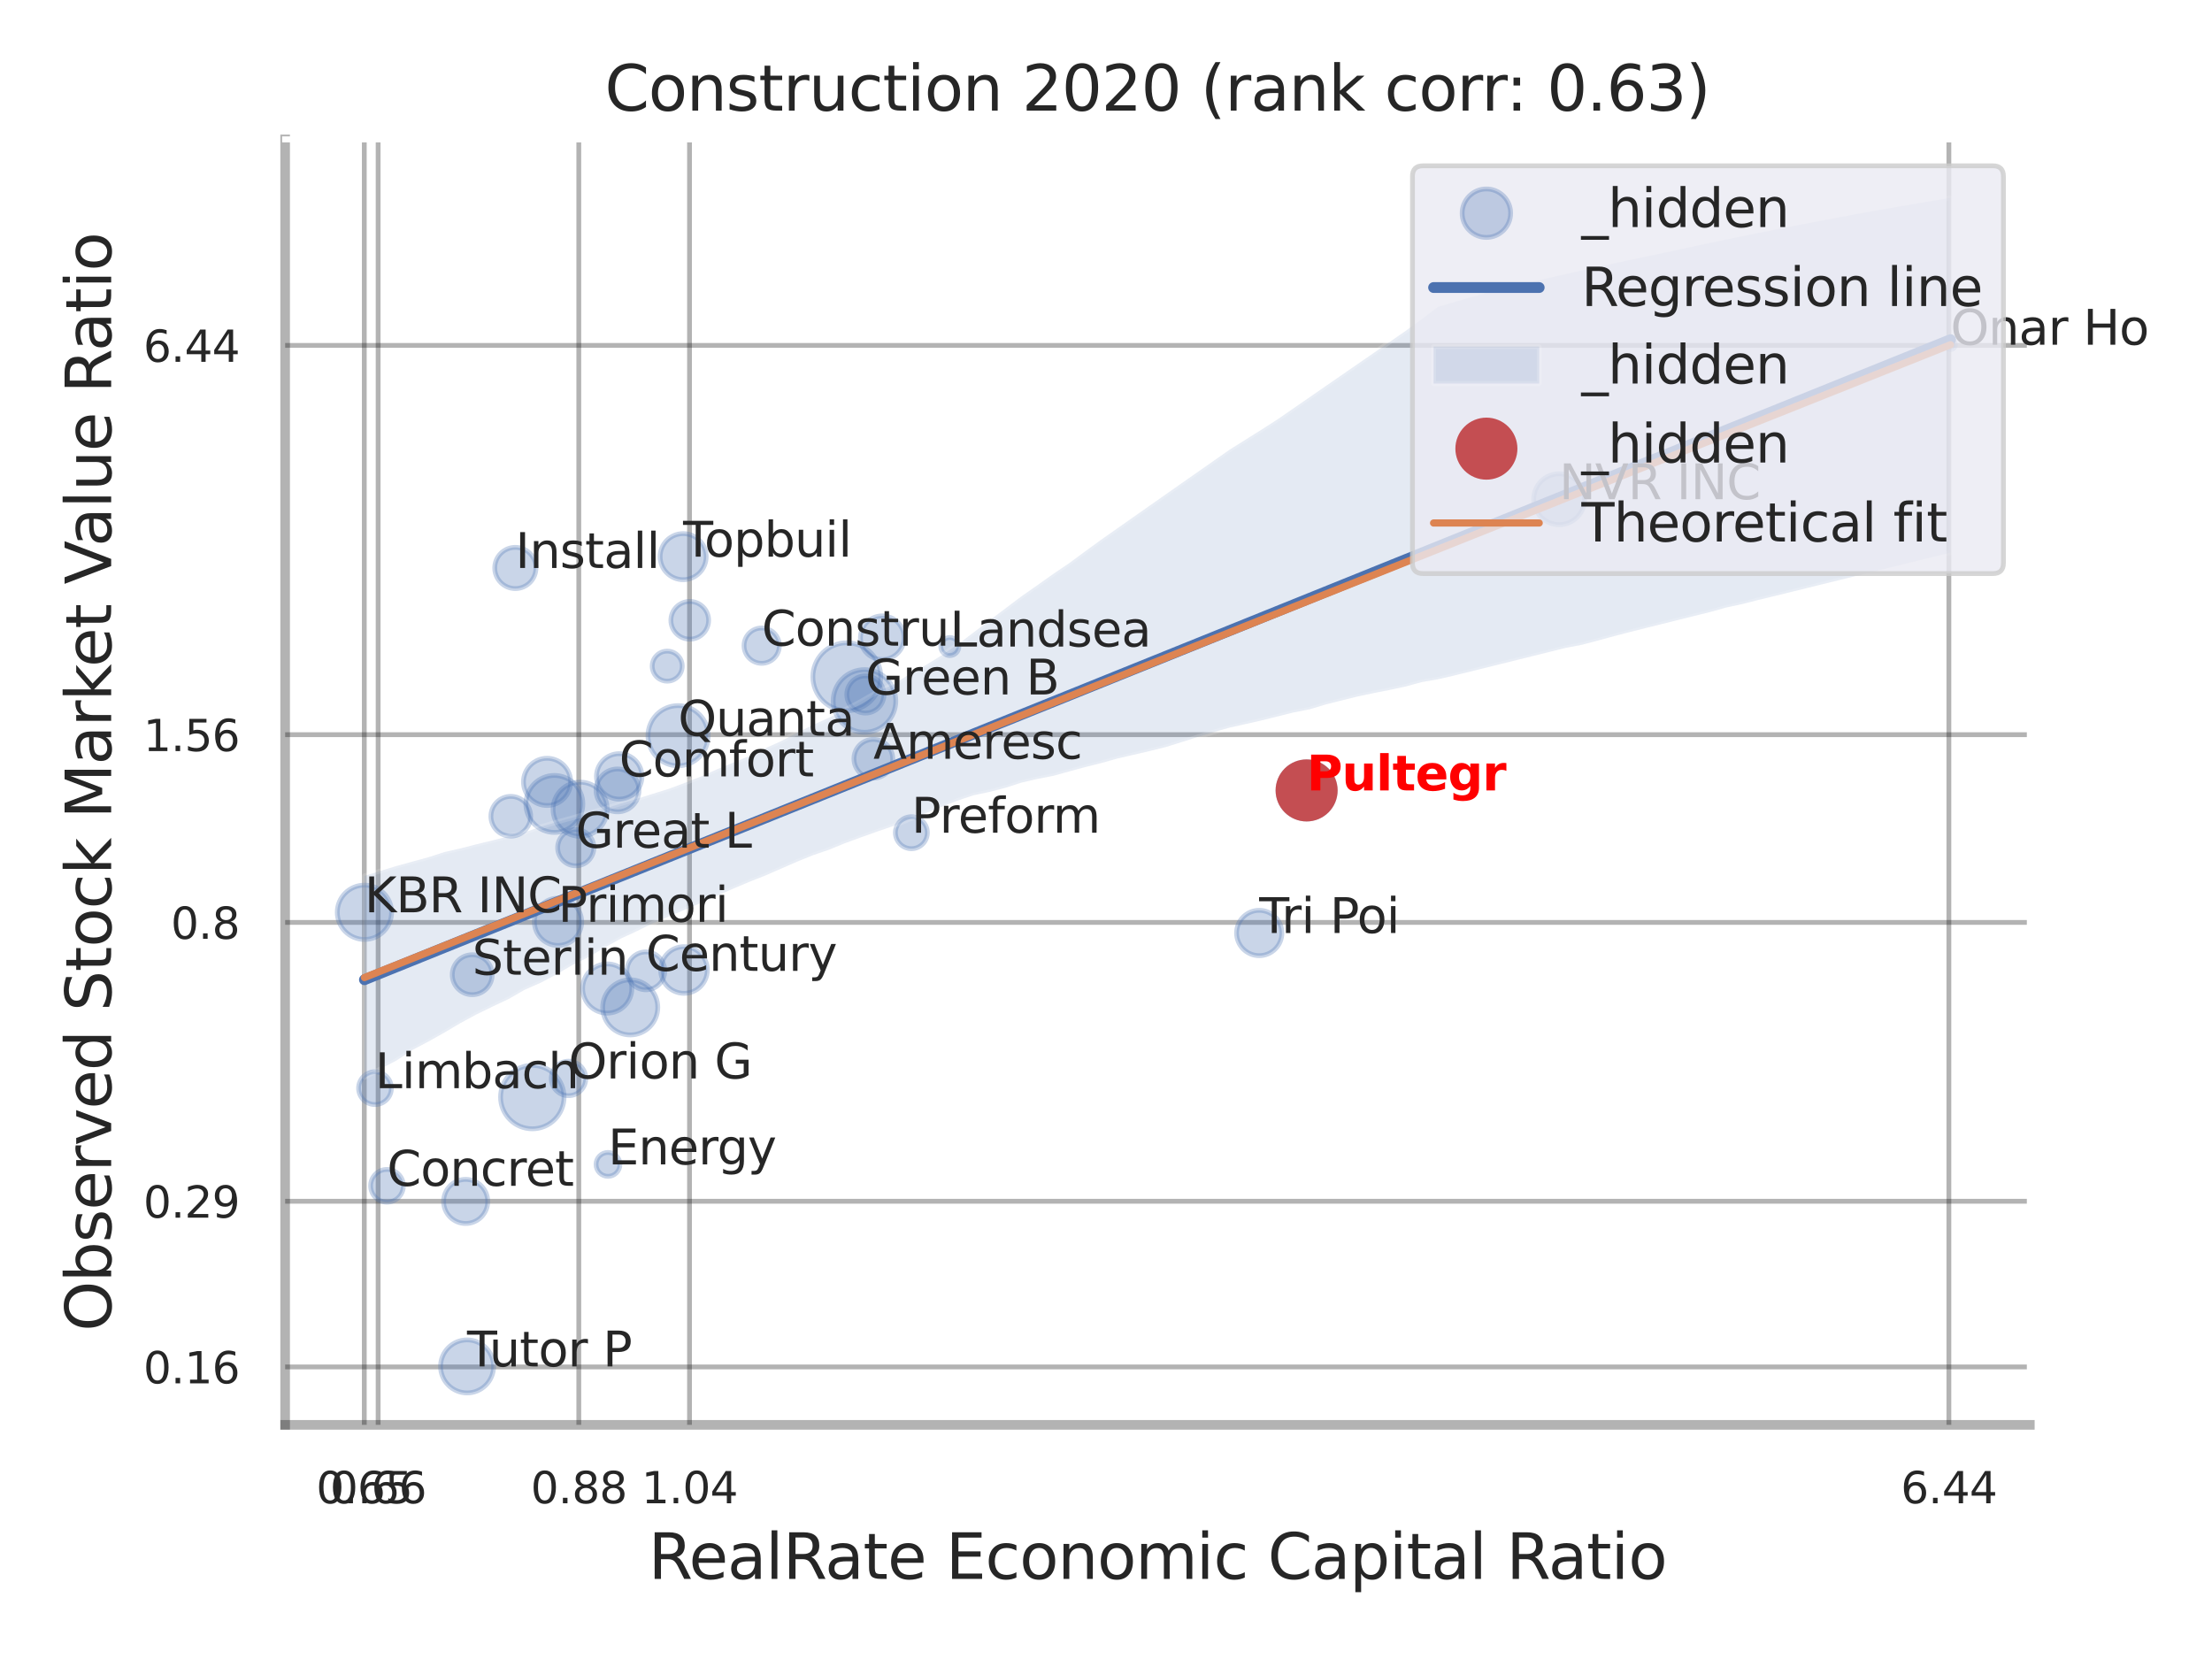 <?xml version="1.0" encoding="utf-8" standalone="no"?>
<!DOCTYPE svg PUBLIC "-//W3C//DTD SVG 1.1//EN"
  "http://www.w3.org/Graphics/SVG/1.1/DTD/svg11.dtd">
<svg xmlns:xlink="http://www.w3.org/1999/xlink" width="460.8pt" height="345.6pt" viewBox="0 0 460.8 345.6" xmlns="http://www.w3.org/2000/svg" version="1.1">
 <defs>
  <style type="text/css">*{stroke-linejoin: round; stroke-linecap: butt}</style>
 </defs>
 <g id="figure_1">
  <g id="patch_1">
   <path d="M 0 345.6 
L 460.8 345.6 
L 460.8 0 
L 0 0 
z
" style="fill: #ffffff"/>
  </g>
  <g id="axes_1">
   <g id="patch_2">
    <path d="M 59.4 296.82 
L 422.853 296.82 
L 422.853 29.04 
L 59.4 29.04 
z
" style="fill: #ffffff"/>
   </g>
   <g id="matplotlib.axis_1">
    <g id="xtick_1">
     <g id="line2d_1">
      <path d="M 75.889 296.82 
L 75.889 29.04 
" clip-path="url(#p6b99b47d2e)" style="fill: none; stroke: #000000; stroke-opacity: 0.3; stroke-linecap: round"/>
     </g>
     <g id="text_1">
      <!-- 0.65 -->
      <g style="fill: #262626" transform="translate(65.869 313.159) scale(0.09 -0.09)">
       <defs>
        <path id="DejaVuSans-30" d="M 2034 4250 
Q 1547 4250 1301 3770 
Q 1056 3291 1056 2328 
Q 1056 1369 1301 889 
Q 1547 409 2034 409 
Q 2525 409 2770 889 
Q 3016 1369 3016 2328 
Q 3016 3291 2770 3770 
Q 2525 4250 2034 4250 
z
M 2034 4750 
Q 2819 4750 3233 4129 
Q 3647 3509 3647 2328 
Q 3647 1150 3233 529 
Q 2819 -91 2034 -91 
Q 1250 -91 836 529 
Q 422 1150 422 2328 
Q 422 3509 836 4129 
Q 1250 4750 2034 4750 
z
" transform="scale(0.016)"/>
        <path id="DejaVuSans-2e" d="M 684 794 
L 1344 794 
L 1344 0 
L 684 0 
L 684 794 
z
" transform="scale(0.016)"/>
        <path id="DejaVuSans-36" d="M 2113 2584 
Q 1688 2584 1439 2293 
Q 1191 2003 1191 1497 
Q 1191 994 1439 701 
Q 1688 409 2113 409 
Q 2538 409 2786 701 
Q 3034 994 3034 1497 
Q 3034 2003 2786 2293 
Q 2538 2584 2113 2584 
z
M 3366 4563 
L 3366 3988 
Q 3128 4100 2886 4159 
Q 2644 4219 2406 4219 
Q 1781 4219 1451 3797 
Q 1122 3375 1075 2522 
Q 1259 2794 1537 2939 
Q 1816 3084 2150 3084 
Q 2853 3084 3261 2657 
Q 3669 2231 3669 1497 
Q 3669 778 3244 343 
Q 2819 -91 2113 -91 
Q 1303 -91 875 529 
Q 447 1150 447 2328 
Q 447 3434 972 4092 
Q 1497 4750 2381 4750 
Q 2619 4750 2861 4703 
Q 3103 4656 3366 4563 
z
" transform="scale(0.016)"/>
        <path id="DejaVuSans-35" d="M 691 4666 
L 3169 4666 
L 3169 4134 
L 1269 4134 
L 1269 2991 
Q 1406 3038 1543 3061 
Q 1681 3084 1819 3084 
Q 2600 3084 3056 2656 
Q 3513 2228 3513 1497 
Q 3513 744 3044 326 
Q 2575 -91 1722 -91 
Q 1428 -91 1123 -41 
Q 819 9 494 109 
L 494 744 
Q 775 591 1075 516 
Q 1375 441 1709 441 
Q 2250 441 2565 725 
Q 2881 1009 2881 1497 
Q 2881 1984 2565 2268 
Q 2250 2553 1709 2553 
Q 1456 2553 1204 2497 
Q 953 2441 691 2322 
L 691 4666 
z
" transform="scale(0.016)"/>
       </defs>
       <use xlink:href="#DejaVuSans-30"/>
       <use xlink:href="#DejaVuSans-2e" transform="translate(63.623 0)"/>
       <use xlink:href="#DejaVuSans-36" transform="translate(95.41 0)"/>
       <use xlink:href="#DejaVuSans-35" transform="translate(159.033 0)"/>
      </g>
     </g>
    </g>
    <g id="xtick_2">
     <g id="line2d_2">
      <path d="M 78.772 296.82 
L 78.772 29.04 
" clip-path="url(#p6b99b47d2e)" style="fill: none; stroke: #000000; stroke-opacity: 0.3; stroke-linecap: round"/>
     </g>
     <g id="text_2">
      <!-- 0.66 -->
      <g style="fill: #262626" transform="translate(68.752 313.159) scale(0.09 -0.09)">
       <use xlink:href="#DejaVuSans-30"/>
       <use xlink:href="#DejaVuSans-2e" transform="translate(63.623 0)"/>
       <use xlink:href="#DejaVuSans-36" transform="translate(95.41 0)"/>
       <use xlink:href="#DejaVuSans-36" transform="translate(159.033 0)"/>
      </g>
     </g>
    </g>
    <g id="xtick_3">
     <g id="line2d_3">
      <path d="M 120.575 296.82 
L 120.575 29.04 
" clip-path="url(#p6b99b47d2e)" style="fill: none; stroke: #000000; stroke-opacity: 0.3; stroke-linecap: round"/>
     </g>
     <g id="text_3">
      <!-- 0.88 -->
      <g style="fill: #262626" transform="translate(110.555 313.159) scale(0.09 -0.09)">
       <defs>
        <path id="DejaVuSans-38" d="M 2034 2216 
Q 1584 2216 1326 1975 
Q 1069 1734 1069 1313 
Q 1069 891 1326 650 
Q 1584 409 2034 409 
Q 2484 409 2743 651 
Q 3003 894 3003 1313 
Q 3003 1734 2745 1975 
Q 2488 2216 2034 2216 
z
M 1403 2484 
Q 997 2584 770 2862 
Q 544 3141 544 3541 
Q 544 4100 942 4425 
Q 1341 4750 2034 4750 
Q 2731 4750 3128 4425 
Q 3525 4100 3525 3541 
Q 3525 3141 3298 2862 
Q 3072 2584 2669 2484 
Q 3125 2378 3379 2068 
Q 3634 1759 3634 1313 
Q 3634 634 3220 271 
Q 2806 -91 2034 -91 
Q 1263 -91 848 271 
Q 434 634 434 1313 
Q 434 1759 690 2068 
Q 947 2378 1403 2484 
z
M 1172 3481 
Q 1172 3119 1398 2916 
Q 1625 2713 2034 2713 
Q 2441 2713 2670 2916 
Q 2900 3119 2900 3481 
Q 2900 3844 2670 4047 
Q 2441 4250 2034 4250 
Q 1625 4250 1398 4047 
Q 1172 3844 1172 3481 
z
" transform="scale(0.016)"/>
       </defs>
       <use xlink:href="#DejaVuSans-30"/>
       <use xlink:href="#DejaVuSans-2e" transform="translate(63.623 0)"/>
       <use xlink:href="#DejaVuSans-38" transform="translate(95.41 0)"/>
       <use xlink:href="#DejaVuSans-38" transform="translate(159.033 0)"/>
      </g>
     </g>
    </g>
    <g id="xtick_4">
     <g id="line2d_4">
      <path d="M 143.638 296.82 
L 143.638 29.04 
" clip-path="url(#p6b99b47d2e)" style="fill: none; stroke: #000000; stroke-opacity: 0.3; stroke-linecap: round"/>
     </g>
     <g id="text_4">
      <!-- 1.04 -->
      <g style="fill: #262626" transform="translate(133.619 313.159) scale(0.09 -0.09)">
       <defs>
        <path id="DejaVuSans-31" d="M 794 531 
L 1825 531 
L 1825 4091 
L 703 3866 
L 703 4441 
L 1819 4666 
L 2450 4666 
L 2450 531 
L 3481 531 
L 3481 0 
L 794 0 
L 794 531 
z
" transform="scale(0.016)"/>
        <path id="DejaVuSans-34" d="M 2419 4116 
L 825 1625 
L 2419 1625 
L 2419 4116 
z
M 2253 4666 
L 3047 4666 
L 3047 1625 
L 3713 1625 
L 3713 1100 
L 3047 1100 
L 3047 0 
L 2419 0 
L 2419 1100 
L 313 1100 
L 313 1709 
L 2253 4666 
z
" transform="scale(0.016)"/>
       </defs>
       <use xlink:href="#DejaVuSans-31"/>
       <use xlink:href="#DejaVuSans-2e" transform="translate(63.623 0)"/>
       <use xlink:href="#DejaVuSans-30" transform="translate(95.41 0)"/>
       <use xlink:href="#DejaVuSans-34" transform="translate(159.033 0)"/>
      </g>
     </g>
    </g>
    <g id="xtick_5">
     <g id="line2d_5">
      <path d="M 405.986 296.82 
L 405.986 29.04 
" clip-path="url(#p6b99b47d2e)" style="fill: none; stroke: #000000; stroke-opacity: 0.3; stroke-linecap: round"/>
     </g>
     <g id="text_5">
      <!-- 6.44 -->
      <g style="fill: #262626" transform="translate(395.967 313.159) scale(0.09 -0.09)">
       <use xlink:href="#DejaVuSans-36"/>
       <use xlink:href="#DejaVuSans-2e" transform="translate(63.623 0)"/>
       <use xlink:href="#DejaVuSans-34" transform="translate(95.41 0)"/>
       <use xlink:href="#DejaVuSans-34" transform="translate(159.033 0)"/>
      </g>
     </g>
    </g>
    <g id="xtick_6"/>
    <g id="xtick_7"/>
    <g id="xtick_8"/>
    <g id="text_6">
     <!-- RealRate Economic Capital Ratio -->
     <g style="fill: #262626" transform="translate(135.073 328.908) scale(0.13 -0.13)">
      <defs>
       <path id="DejaVuSans-52" d="M 2841 2188 
Q 3044 2119 3236 1894 
Q 3428 1669 3622 1275 
L 4263 0 
L 3584 0 
L 2988 1197 
Q 2756 1666 2539 1819 
Q 2322 1972 1947 1972 
L 1259 1972 
L 1259 0 
L 628 0 
L 628 4666 
L 2053 4666 
Q 2853 4666 3247 4331 
Q 3641 3997 3641 3322 
Q 3641 2881 3436 2590 
Q 3231 2300 2841 2188 
z
M 1259 4147 
L 1259 2491 
L 2053 2491 
Q 2509 2491 2742 2702 
Q 2975 2913 2975 3322 
Q 2975 3731 2742 3939 
Q 2509 4147 2053 4147 
L 1259 4147 
z
" transform="scale(0.016)"/>
       <path id="DejaVuSans-65" d="M 3597 1894 
L 3597 1613 
L 953 1613 
Q 991 1019 1311 708 
Q 1631 397 2203 397 
Q 2534 397 2845 478 
Q 3156 559 3463 722 
L 3463 178 
Q 3153 47 2828 -22 
Q 2503 -91 2169 -91 
Q 1331 -91 842 396 
Q 353 884 353 1716 
Q 353 2575 817 3079 
Q 1281 3584 2069 3584 
Q 2775 3584 3186 3129 
Q 3597 2675 3597 1894 
z
M 3022 2063 
Q 3016 2534 2758 2815 
Q 2500 3097 2075 3097 
Q 1594 3097 1305 2825 
Q 1016 2553 972 2059 
L 3022 2063 
z
" transform="scale(0.016)"/>
       <path id="DejaVuSans-61" d="M 2194 1759 
Q 1497 1759 1228 1600 
Q 959 1441 959 1056 
Q 959 750 1161 570 
Q 1363 391 1709 391 
Q 2188 391 2477 730 
Q 2766 1069 2766 1631 
L 2766 1759 
L 2194 1759 
z
M 3341 1997 
L 3341 0 
L 2766 0 
L 2766 531 
Q 2569 213 2275 61 
Q 1981 -91 1556 -91 
Q 1019 -91 701 211 
Q 384 513 384 1019 
Q 384 1609 779 1909 
Q 1175 2209 1959 2209 
L 2766 2209 
L 2766 2266 
Q 2766 2663 2505 2880 
Q 2244 3097 1772 3097 
Q 1472 3097 1187 3025 
Q 903 2953 641 2809 
L 641 3341 
Q 956 3463 1253 3523 
Q 1550 3584 1831 3584 
Q 2591 3584 2966 3190 
Q 3341 2797 3341 1997 
z
" transform="scale(0.016)"/>
       <path id="DejaVuSans-6c" d="M 603 4863 
L 1178 4863 
L 1178 0 
L 603 0 
L 603 4863 
z
" transform="scale(0.016)"/>
       <path id="DejaVuSans-74" d="M 1172 4494 
L 1172 3500 
L 2356 3500 
L 2356 3053 
L 1172 3053 
L 1172 1153 
Q 1172 725 1289 603 
Q 1406 481 1766 481 
L 2356 481 
L 2356 0 
L 1766 0 
Q 1100 0 847 248 
Q 594 497 594 1153 
L 594 3053 
L 172 3053 
L 172 3500 
L 594 3500 
L 594 4494 
L 1172 4494 
z
" transform="scale(0.016)"/>
       <path id="DejaVuSans-20" transform="scale(0.016)"/>
       <path id="DejaVuSans-45" d="M 628 4666 
L 3578 4666 
L 3578 4134 
L 1259 4134 
L 1259 2753 
L 3481 2753 
L 3481 2222 
L 1259 2222 
L 1259 531 
L 3634 531 
L 3634 0 
L 628 0 
L 628 4666 
z
" transform="scale(0.016)"/>
       <path id="DejaVuSans-63" d="M 3122 3366 
L 3122 2828 
Q 2878 2963 2633 3030 
Q 2388 3097 2138 3097 
Q 1578 3097 1268 2742 
Q 959 2388 959 1747 
Q 959 1106 1268 751 
Q 1578 397 2138 397 
Q 2388 397 2633 464 
Q 2878 531 3122 666 
L 3122 134 
Q 2881 22 2623 -34 
Q 2366 -91 2075 -91 
Q 1284 -91 818 406 
Q 353 903 353 1747 
Q 353 2603 823 3093 
Q 1294 3584 2113 3584 
Q 2378 3584 2631 3529 
Q 2884 3475 3122 3366 
z
" transform="scale(0.016)"/>
       <path id="DejaVuSans-6f" d="M 1959 3097 
Q 1497 3097 1228 2736 
Q 959 2375 959 1747 
Q 959 1119 1226 758 
Q 1494 397 1959 397 
Q 2419 397 2687 759 
Q 2956 1122 2956 1747 
Q 2956 2369 2687 2733 
Q 2419 3097 1959 3097 
z
M 1959 3584 
Q 2709 3584 3137 3096 
Q 3566 2609 3566 1747 
Q 3566 888 3137 398 
Q 2709 -91 1959 -91 
Q 1206 -91 779 398 
Q 353 888 353 1747 
Q 353 2609 779 3096 
Q 1206 3584 1959 3584 
z
" transform="scale(0.016)"/>
       <path id="DejaVuSans-6e" d="M 3513 2113 
L 3513 0 
L 2938 0 
L 2938 2094 
Q 2938 2591 2744 2837 
Q 2550 3084 2163 3084 
Q 1697 3084 1428 2787 
Q 1159 2491 1159 1978 
L 1159 0 
L 581 0 
L 581 3500 
L 1159 3500 
L 1159 2956 
Q 1366 3272 1645 3428 
Q 1925 3584 2291 3584 
Q 2894 3584 3203 3211 
Q 3513 2838 3513 2113 
z
" transform="scale(0.016)"/>
       <path id="DejaVuSans-6d" d="M 3328 2828 
Q 3544 3216 3844 3400 
Q 4144 3584 4550 3584 
Q 5097 3584 5394 3201 
Q 5691 2819 5691 2113 
L 5691 0 
L 5113 0 
L 5113 2094 
Q 5113 2597 4934 2840 
Q 4756 3084 4391 3084 
Q 3944 3084 3684 2787 
Q 3425 2491 3425 1978 
L 3425 0 
L 2847 0 
L 2847 2094 
Q 2847 2600 2669 2842 
Q 2491 3084 2119 3084 
Q 1678 3084 1418 2786 
Q 1159 2488 1159 1978 
L 1159 0 
L 581 0 
L 581 3500 
L 1159 3500 
L 1159 2956 
Q 1356 3278 1631 3431 
Q 1906 3584 2284 3584 
Q 2666 3584 2933 3390 
Q 3200 3197 3328 2828 
z
" transform="scale(0.016)"/>
       <path id="DejaVuSans-69" d="M 603 3500 
L 1178 3500 
L 1178 0 
L 603 0 
L 603 3500 
z
M 603 4863 
L 1178 4863 
L 1178 4134 
L 603 4134 
L 603 4863 
z
" transform="scale(0.016)"/>
       <path id="DejaVuSans-43" d="M 4122 4306 
L 4122 3641 
Q 3803 3938 3442 4084 
Q 3081 4231 2675 4231 
Q 1875 4231 1450 3742 
Q 1025 3253 1025 2328 
Q 1025 1406 1450 917 
Q 1875 428 2675 428 
Q 3081 428 3442 575 
Q 3803 722 4122 1019 
L 4122 359 
Q 3791 134 3420 21 
Q 3050 -91 2638 -91 
Q 1578 -91 968 557 
Q 359 1206 359 2328 
Q 359 3453 968 4101 
Q 1578 4750 2638 4750 
Q 3056 4750 3426 4639 
Q 3797 4528 4122 4306 
z
" transform="scale(0.016)"/>
       <path id="DejaVuSans-70" d="M 1159 525 
L 1159 -1331 
L 581 -1331 
L 581 3500 
L 1159 3500 
L 1159 2969 
Q 1341 3281 1617 3432 
Q 1894 3584 2278 3584 
Q 2916 3584 3314 3078 
Q 3713 2572 3713 1747 
Q 3713 922 3314 415 
Q 2916 -91 2278 -91 
Q 1894 -91 1617 61 
Q 1341 213 1159 525 
z
M 3116 1747 
Q 3116 2381 2855 2742 
Q 2594 3103 2138 3103 
Q 1681 3103 1420 2742 
Q 1159 2381 1159 1747 
Q 1159 1113 1420 752 
Q 1681 391 2138 391 
Q 2594 391 2855 752 
Q 3116 1113 3116 1747 
z
" transform="scale(0.016)"/>
      </defs>
      <use xlink:href="#DejaVuSans-52"/>
      <use xlink:href="#DejaVuSans-65" transform="translate(64.982 0)"/>
      <use xlink:href="#DejaVuSans-61" transform="translate(126.506 0)"/>
      <use xlink:href="#DejaVuSans-6c" transform="translate(187.785 0)"/>
      <use xlink:href="#DejaVuSans-52" transform="translate(215.568 0)"/>
      <use xlink:href="#DejaVuSans-61" transform="translate(282.801 0)"/>
      <use xlink:href="#DejaVuSans-74" transform="translate(344.08 0)"/>
      <use xlink:href="#DejaVuSans-65" transform="translate(383.289 0)"/>
      <use xlink:href="#DejaVuSans-20" transform="translate(444.812 0)"/>
      <use xlink:href="#DejaVuSans-45" transform="translate(476.6 0)"/>
      <use xlink:href="#DejaVuSans-63" transform="translate(539.783 0)"/>
      <use xlink:href="#DejaVuSans-6f" transform="translate(594.764 0)"/>
      <use xlink:href="#DejaVuSans-6e" transform="translate(655.945 0)"/>
      <use xlink:href="#DejaVuSans-6f" transform="translate(719.324 0)"/>
      <use xlink:href="#DejaVuSans-6d" transform="translate(780.506 0)"/>
      <use xlink:href="#DejaVuSans-69" transform="translate(877.918 0)"/>
      <use xlink:href="#DejaVuSans-63" transform="translate(905.701 0)"/>
      <use xlink:href="#DejaVuSans-20" transform="translate(960.682 0)"/>
      <use xlink:href="#DejaVuSans-43" transform="translate(992.469 0)"/>
      <use xlink:href="#DejaVuSans-61" transform="translate(1062.293 0)"/>
      <use xlink:href="#DejaVuSans-70" transform="translate(1123.572 0)"/>
      <use xlink:href="#DejaVuSans-69" transform="translate(1187.049 0)"/>
      <use xlink:href="#DejaVuSans-74" transform="translate(1214.832 0)"/>
      <use xlink:href="#DejaVuSans-61" transform="translate(1254.041 0)"/>
      <use xlink:href="#DejaVuSans-6c" transform="translate(1315.32 0)"/>
      <use xlink:href="#DejaVuSans-20" transform="translate(1343.104 0)"/>
      <use xlink:href="#DejaVuSans-52" transform="translate(1374.891 0)"/>
      <use xlink:href="#DejaVuSans-61" transform="translate(1442.123 0)"/>
      <use xlink:href="#DejaVuSans-74" transform="translate(1503.402 0)"/>
      <use xlink:href="#DejaVuSans-69" transform="translate(1542.611 0)"/>
      <use xlink:href="#DejaVuSans-6f" transform="translate(1570.395 0)"/>
     </g>
    </g>
   </g>
   <g id="matplotlib.axis_2">
    <g id="ytick_1">
     <g id="line2d_6">
      <path d="M 59.4 284.755 
L 422.853 284.755 
" clip-path="url(#p6b99b47d2e)" style="fill: none; stroke: #000000; stroke-opacity: 0.3; stroke-linecap: round"/>
     </g>
     <g id="text_7">
      <!-- 0.16 -->
      <g style="fill: #262626" transform="translate(29.861 288.174) scale(0.09 -0.09)">
       <use xlink:href="#DejaVuSans-30"/>
       <use xlink:href="#DejaVuSans-2e" transform="translate(63.623 0)"/>
       <use xlink:href="#DejaVuSans-31" transform="translate(95.41 0)"/>
       <use xlink:href="#DejaVuSans-36" transform="translate(159.033 0)"/>
      </g>
     </g>
    </g>
    <g id="ytick_2">
     <g id="line2d_7">
      <path d="M 59.4 250.246 
L 422.853 250.246 
" clip-path="url(#p6b99b47d2e)" style="fill: none; stroke: #000000; stroke-opacity: 0.3; stroke-linecap: round"/>
     </g>
     <g id="text_8">
      <!-- 0.29 -->
      <g style="fill: #262626" transform="translate(29.861 253.665) scale(0.09 -0.09)">
       <defs>
        <path id="DejaVuSans-32" d="M 1228 531 
L 3431 531 
L 3431 0 
L 469 0 
L 469 531 
Q 828 903 1448 1529 
Q 2069 2156 2228 2338 
Q 2531 2678 2651 2914 
Q 2772 3150 2772 3378 
Q 2772 3750 2511 3984 
Q 2250 4219 1831 4219 
Q 1534 4219 1204 4116 
Q 875 4013 500 3803 
L 500 4441 
Q 881 4594 1212 4672 
Q 1544 4750 1819 4750 
Q 2544 4750 2975 4387 
Q 3406 4025 3406 3419 
Q 3406 3131 3298 2873 
Q 3191 2616 2906 2266 
Q 2828 2175 2409 1742 
Q 1991 1309 1228 531 
z
" transform="scale(0.016)"/>
        <path id="DejaVuSans-39" d="M 703 97 
L 703 672 
Q 941 559 1184 500 
Q 1428 441 1663 441 
Q 2288 441 2617 861 
Q 2947 1281 2994 2138 
Q 2813 1869 2534 1725 
Q 2256 1581 1919 1581 
Q 1219 1581 811 2004 
Q 403 2428 403 3163 
Q 403 3881 828 4315 
Q 1253 4750 1959 4750 
Q 2769 4750 3195 4129 
Q 3622 3509 3622 2328 
Q 3622 1225 3098 567 
Q 2575 -91 1691 -91 
Q 1453 -91 1209 -44 
Q 966 3 703 97 
z
M 1959 2075 
Q 2384 2075 2632 2365 
Q 2881 2656 2881 3163 
Q 2881 3666 2632 3958 
Q 2384 4250 1959 4250 
Q 1534 4250 1286 3958 
Q 1038 3666 1038 3163 
Q 1038 2656 1286 2365 
Q 1534 2075 1959 2075 
z
" transform="scale(0.016)"/>
       </defs>
       <use xlink:href="#DejaVuSans-30"/>
       <use xlink:href="#DejaVuSans-2e" transform="translate(63.623 0)"/>
       <use xlink:href="#DejaVuSans-32" transform="translate(95.41 0)"/>
       <use xlink:href="#DejaVuSans-39" transform="translate(159.033 0)"/>
      </g>
     </g>
    </g>
    <g id="ytick_3">
     <g id="line2d_8">
      <path d="M 59.4 192.157 
L 422.853 192.157 
" clip-path="url(#p6b99b47d2e)" style="fill: none; stroke: #000000; stroke-opacity: 0.3; stroke-linecap: round"/>
     </g>
     <g id="text_9">
      <!-- 0.8 -->
      <g style="fill: #262626" transform="translate(35.587 195.576) scale(0.09 -0.09)">
       <use xlink:href="#DejaVuSans-30"/>
       <use xlink:href="#DejaVuSans-2e" transform="translate(63.623 0)"/>
       <use xlink:href="#DejaVuSans-38" transform="translate(95.41 0)"/>
      </g>
     </g>
    </g>
    <g id="ytick_4">
     <g id="line2d_9">
      <path d="M 59.4 153.047 
L 422.853 153.047 
" clip-path="url(#p6b99b47d2e)" style="fill: none; stroke: #000000; stroke-opacity: 0.3; stroke-linecap: round"/>
     </g>
     <g id="text_10">
      <!-- 1.56 -->
      <g style="fill: #262626" transform="translate(29.861 156.467) scale(0.09 -0.09)">
       <use xlink:href="#DejaVuSans-31"/>
       <use xlink:href="#DejaVuSans-2e" transform="translate(63.623 0)"/>
       <use xlink:href="#DejaVuSans-35" transform="translate(95.41 0)"/>
       <use xlink:href="#DejaVuSans-36" transform="translate(159.033 0)"/>
      </g>
     </g>
    </g>
    <g id="ytick_5">
     <g id="line2d_10">
      <path d="M 59.4 71.952 
L 422.853 71.952 
" clip-path="url(#p6b99b47d2e)" style="fill: none; stroke: #000000; stroke-opacity: 0.3; stroke-linecap: round"/>
     </g>
     <g id="text_11">
      <!-- 6.44 -->
      <g style="fill: #262626" transform="translate(29.861 75.372) scale(0.09 -0.09)">
       <use xlink:href="#DejaVuSans-36"/>
       <use xlink:href="#DejaVuSans-2e" transform="translate(63.623 0)"/>
       <use xlink:href="#DejaVuSans-34" transform="translate(95.41 0)"/>
       <use xlink:href="#DejaVuSans-34" transform="translate(159.033 0)"/>
      </g>
     </g>
    </g>
    <g id="ytick_6"/>
    <g id="ytick_7"/>
    <g id="ytick_8"/>
    <g id="text_12">
     <!-- Observed Stock Market Value Ratio -->
     <g style="fill: #262626" transform="translate(23.157 277.332) rotate(-90) scale(0.13 -0.13)">
      <defs>
       <path id="DejaVuSans-4f" d="M 2522 4238 
Q 1834 4238 1429 3725 
Q 1025 3213 1025 2328 
Q 1025 1447 1429 934 
Q 1834 422 2522 422 
Q 3209 422 3611 934 
Q 4013 1447 4013 2328 
Q 4013 3213 3611 3725 
Q 3209 4238 2522 4238 
z
M 2522 4750 
Q 3503 4750 4090 4092 
Q 4678 3434 4678 2328 
Q 4678 1225 4090 567 
Q 3503 -91 2522 -91 
Q 1538 -91 948 565 
Q 359 1222 359 2328 
Q 359 3434 948 4092 
Q 1538 4750 2522 4750 
z
" transform="scale(0.016)"/>
       <path id="DejaVuSans-62" d="M 3116 1747 
Q 3116 2381 2855 2742 
Q 2594 3103 2138 3103 
Q 1681 3103 1420 2742 
Q 1159 2381 1159 1747 
Q 1159 1113 1420 752 
Q 1681 391 2138 391 
Q 2594 391 2855 752 
Q 3116 1113 3116 1747 
z
M 1159 2969 
Q 1341 3281 1617 3432 
Q 1894 3584 2278 3584 
Q 2916 3584 3314 3078 
Q 3713 2572 3713 1747 
Q 3713 922 3314 415 
Q 2916 -91 2278 -91 
Q 1894 -91 1617 61 
Q 1341 213 1159 525 
L 1159 0 
L 581 0 
L 581 4863 
L 1159 4863 
L 1159 2969 
z
" transform="scale(0.016)"/>
       <path id="DejaVuSans-73" d="M 2834 3397 
L 2834 2853 
Q 2591 2978 2328 3040 
Q 2066 3103 1784 3103 
Q 1356 3103 1142 2972 
Q 928 2841 928 2578 
Q 928 2378 1081 2264 
Q 1234 2150 1697 2047 
L 1894 2003 
Q 2506 1872 2764 1633 
Q 3022 1394 3022 966 
Q 3022 478 2636 193 
Q 2250 -91 1575 -91 
Q 1294 -91 989 -36 
Q 684 19 347 128 
L 347 722 
Q 666 556 975 473 
Q 1284 391 1588 391 
Q 1994 391 2212 530 
Q 2431 669 2431 922 
Q 2431 1156 2273 1281 
Q 2116 1406 1581 1522 
L 1381 1569 
Q 847 1681 609 1914 
Q 372 2147 372 2553 
Q 372 3047 722 3315 
Q 1072 3584 1716 3584 
Q 2034 3584 2315 3537 
Q 2597 3491 2834 3397 
z
" transform="scale(0.016)"/>
       <path id="DejaVuSans-72" d="M 2631 2963 
Q 2534 3019 2420 3045 
Q 2306 3072 2169 3072 
Q 1681 3072 1420 2755 
Q 1159 2438 1159 1844 
L 1159 0 
L 581 0 
L 581 3500 
L 1159 3500 
L 1159 2956 
Q 1341 3275 1631 3429 
Q 1922 3584 2338 3584 
Q 2397 3584 2469 3576 
Q 2541 3569 2628 3553 
L 2631 2963 
z
" transform="scale(0.016)"/>
       <path id="DejaVuSans-76" d="M 191 3500 
L 800 3500 
L 1894 563 
L 2988 3500 
L 3597 3500 
L 2284 0 
L 1503 0 
L 191 3500 
z
" transform="scale(0.016)"/>
       <path id="DejaVuSans-64" d="M 2906 2969 
L 2906 4863 
L 3481 4863 
L 3481 0 
L 2906 0 
L 2906 525 
Q 2725 213 2448 61 
Q 2172 -91 1784 -91 
Q 1150 -91 751 415 
Q 353 922 353 1747 
Q 353 2572 751 3078 
Q 1150 3584 1784 3584 
Q 2172 3584 2448 3432 
Q 2725 3281 2906 2969 
z
M 947 1747 
Q 947 1113 1208 752 
Q 1469 391 1925 391 
Q 2381 391 2643 752 
Q 2906 1113 2906 1747 
Q 2906 2381 2643 2742 
Q 2381 3103 1925 3103 
Q 1469 3103 1208 2742 
Q 947 2381 947 1747 
z
" transform="scale(0.016)"/>
       <path id="DejaVuSans-53" d="M 3425 4513 
L 3425 3897 
Q 3066 4069 2747 4153 
Q 2428 4238 2131 4238 
Q 1616 4238 1336 4038 
Q 1056 3838 1056 3469 
Q 1056 3159 1242 3001 
Q 1428 2844 1947 2747 
L 2328 2669 
Q 3034 2534 3370 2195 
Q 3706 1856 3706 1288 
Q 3706 609 3251 259 
Q 2797 -91 1919 -91 
Q 1588 -91 1214 -16 
Q 841 59 441 206 
L 441 856 
Q 825 641 1194 531 
Q 1563 422 1919 422 
Q 2459 422 2753 634 
Q 3047 847 3047 1241 
Q 3047 1584 2836 1778 
Q 2625 1972 2144 2069 
L 1759 2144 
Q 1053 2284 737 2584 
Q 422 2884 422 3419 
Q 422 4038 858 4394 
Q 1294 4750 2059 4750 
Q 2388 4750 2728 4690 
Q 3069 4631 3425 4513 
z
" transform="scale(0.016)"/>
       <path id="DejaVuSans-6b" d="M 581 4863 
L 1159 4863 
L 1159 1991 
L 2875 3500 
L 3609 3500 
L 1753 1863 
L 3688 0 
L 2938 0 
L 1159 1709 
L 1159 0 
L 581 0 
L 581 4863 
z
" transform="scale(0.016)"/>
       <path id="DejaVuSans-4d" d="M 628 4666 
L 1569 4666 
L 2759 1491 
L 3956 4666 
L 4897 4666 
L 4897 0 
L 4281 0 
L 4281 4097 
L 3078 897 
L 2444 897 
L 1241 4097 
L 1241 0 
L 628 0 
L 628 4666 
z
" transform="scale(0.016)"/>
       <path id="DejaVuSans-56" d="M 1831 0 
L 50 4666 
L 709 4666 
L 2188 738 
L 3669 4666 
L 4325 4666 
L 2547 0 
L 1831 0 
z
" transform="scale(0.016)"/>
       <path id="DejaVuSans-75" d="M 544 1381 
L 544 3500 
L 1119 3500 
L 1119 1403 
Q 1119 906 1312 657 
Q 1506 409 1894 409 
Q 2359 409 2629 706 
Q 2900 1003 2900 1516 
L 2900 3500 
L 3475 3500 
L 3475 0 
L 2900 0 
L 2900 538 
Q 2691 219 2414 64 
Q 2138 -91 1772 -91 
Q 1169 -91 856 284 
Q 544 659 544 1381 
z
M 1991 3584 
L 1991 3584 
z
" transform="scale(0.016)"/>
      </defs>
      <use xlink:href="#DejaVuSans-4f"/>
      <use xlink:href="#DejaVuSans-62" transform="translate(78.711 0)"/>
      <use xlink:href="#DejaVuSans-73" transform="translate(142.188 0)"/>
      <use xlink:href="#DejaVuSans-65" transform="translate(194.287 0)"/>
      <use xlink:href="#DejaVuSans-72" transform="translate(255.811 0)"/>
      <use xlink:href="#DejaVuSans-76" transform="translate(296.924 0)"/>
      <use xlink:href="#DejaVuSans-65" transform="translate(356.104 0)"/>
      <use xlink:href="#DejaVuSans-64" transform="translate(417.627 0)"/>
      <use xlink:href="#DejaVuSans-20" transform="translate(481.104 0)"/>
      <use xlink:href="#DejaVuSans-53" transform="translate(512.891 0)"/>
      <use xlink:href="#DejaVuSans-74" transform="translate(576.367 0)"/>
      <use xlink:href="#DejaVuSans-6f" transform="translate(615.576 0)"/>
      <use xlink:href="#DejaVuSans-63" transform="translate(676.758 0)"/>
      <use xlink:href="#DejaVuSans-6b" transform="translate(731.738 0)"/>
      <use xlink:href="#DejaVuSans-20" transform="translate(789.648 0)"/>
      <use xlink:href="#DejaVuSans-4d" transform="translate(821.436 0)"/>
      <use xlink:href="#DejaVuSans-61" transform="translate(907.715 0)"/>
      <use xlink:href="#DejaVuSans-72" transform="translate(968.994 0)"/>
      <use xlink:href="#DejaVuSans-6b" transform="translate(1010.107 0)"/>
      <use xlink:href="#DejaVuSans-65" transform="translate(1064.393 0)"/>
      <use xlink:href="#DejaVuSans-74" transform="translate(1125.916 0)"/>
      <use xlink:href="#DejaVuSans-20" transform="translate(1165.125 0)"/>
      <use xlink:href="#DejaVuSans-56" transform="translate(1196.912 0)"/>
      <use xlink:href="#DejaVuSans-61" transform="translate(1257.57 0)"/>
      <use xlink:href="#DejaVuSans-6c" transform="translate(1318.85 0)"/>
      <use xlink:href="#DejaVuSans-75" transform="translate(1346.633 0)"/>
      <use xlink:href="#DejaVuSans-65" transform="translate(1410.012 0)"/>
      <use xlink:href="#DejaVuSans-20" transform="translate(1471.535 0)"/>
      <use xlink:href="#DejaVuSans-52" transform="translate(1503.322 0)"/>
      <use xlink:href="#DejaVuSans-61" transform="translate(1570.555 0)"/>
      <use xlink:href="#DejaVuSans-74" transform="translate(1631.834 0)"/>
      <use xlink:href="#DejaVuSans-69" transform="translate(1671.043 0)"/>
      <use xlink:href="#DejaVuSans-6f" transform="translate(1698.826 0)"/>
     </g>
    </g>
   </g>
   <g id="PathCollection_1">
    <path d="M 120.854 174.217 
C 122.35 174.217 123.785 173.622 124.843 172.564 
C 125.901 171.507 126.495 170.072 126.495 168.576 
C 126.495 167.079 125.901 165.645 124.843 164.587 
C 123.785 163.529 122.35 162.934 120.854 162.934 
C 119.358 162.934 117.923 163.529 116.865 164.587 
C 115.807 165.645 115.213 167.079 115.213 168.576 
C 115.213 170.072 115.807 171.507 116.865 172.564 
C 117.923 173.622 119.358 174.217 120.854 174.217 
z
" clip-path="url(#p6b99b47d2e)" style="fill: #4c72b0; fill-opacity: 0.3; stroke: #4c72b0; stroke-opacity: 0.3"/>
    <path d="M 180.092 152.544 
C 181.821 152.544 183.481 151.857 184.704 150.634 
C 185.927 149.41 186.614 147.751 186.614 146.021 
C 186.614 144.292 185.927 142.632 184.704 141.409 
C 183.481 140.186 181.821 139.499 180.092 139.499 
C 178.362 139.499 176.702 140.186 175.479 141.409 
C 174.256 142.632 173.569 144.292 173.569 146.021 
C 173.569 147.751 174.256 149.41 175.479 150.634 
C 176.702 151.857 178.362 152.544 180.092 152.544 
z
" clip-path="url(#p6b99b47d2e)" style="fill: #4c72b0; fill-opacity: 0.3; stroke: #4c72b0; stroke-opacity: 0.3"/>
    <path d="M 113.967 167.8 
C 115.271 167.8 116.523 167.282 117.445 166.36 
C 118.368 165.437 118.886 164.186 118.886 162.881 
C 118.886 161.576 118.368 160.325 117.445 159.403 
C 116.523 158.48 115.271 157.962 113.967 157.962 
C 112.662 157.962 111.411 158.48 110.488 159.403 
C 109.566 160.325 109.047 161.576 109.047 162.881 
C 109.047 164.186 109.566 165.437 110.488 166.36 
C 111.411 167.282 112.662 167.8 113.967 167.8 
z
" clip-path="url(#p6b99b47d2e)" style="fill: #4c72b0; fill-opacity: 0.3; stroke: #4c72b0; stroke-opacity: 0.3"/>
    <path d="M 97.303 290.17 
C 98.768 290.17 100.172 289.588 101.208 288.553 
C 102.243 287.517 102.825 286.113 102.825 284.648 
C 102.825 283.184 102.243 281.779 101.208 280.744 
C 100.172 279.708 98.768 279.126 97.303 279.126 
C 95.839 279.126 94.434 279.708 93.399 280.744 
C 92.363 281.779 91.781 283.184 91.781 284.648 
C 91.781 286.113 92.363 287.517 93.399 288.553 
C 94.434 289.588 95.839 290.17 97.303 290.17 
z
" clip-path="url(#p6b99b47d2e)" style="fill: #4c72b0; fill-opacity: 0.3; stroke: #4c72b0; stroke-opacity: 0.3"/>
    <path d="M 189.859 176.794 
C 190.742 176.794 191.589 176.443 192.213 175.819 
C 192.838 175.194 193.188 174.347 193.188 173.464 
C 193.188 172.581 192.838 171.734 192.213 171.11 
C 191.589 170.486 190.742 170.135 189.859 170.135 
C 188.976 170.135 188.129 170.486 187.505 171.11 
C 186.88 171.734 186.529 172.581 186.529 173.464 
C 186.529 174.347 186.88 175.194 187.505 175.819 
C 188.129 176.443 188.976 176.794 189.859 176.794 
z
" clip-path="url(#p6b99b47d2e)" style="fill: #4c72b0; fill-opacity: 0.3; stroke: #4c72b0; stroke-opacity: 0.3"/>
    <path d="M 138.995 141.897 
C 139.825 141.897 140.621 141.567 141.208 140.98 
C 141.794 140.393 142.124 139.598 142.124 138.768 
C 142.124 137.938 141.794 137.142 141.208 136.555 
C 140.621 135.968 139.825 135.639 138.995 135.639 
C 138.165 135.639 137.369 135.968 136.783 136.555 
C 136.196 137.142 135.866 137.938 135.866 138.768 
C 135.866 139.598 136.196 140.393 136.783 140.98 
C 137.369 141.567 138.165 141.897 138.995 141.897 
z
" clip-path="url(#p6b99b47d2e)" style="fill: #4c72b0; fill-opacity: 0.3; stroke: #4c72b0; stroke-opacity: 0.3"/>
    <path d="M 115.486 173.406 
C 117.059 173.406 118.569 172.78 119.681 171.668 
C 120.794 170.555 121.419 169.046 121.419 167.473 
C 121.419 165.9 120.794 164.391 119.681 163.278 
C 118.569 162.165 117.059 161.54 115.486 161.54 
C 113.913 161.54 112.404 162.165 111.291 163.278 
C 110.179 164.391 109.554 165.9 109.554 167.473 
C 109.554 169.046 110.179 170.555 111.291 171.668 
C 112.404 172.78 113.913 173.406 115.486 173.406 
z
" clip-path="url(#p6b99b47d2e)" style="fill: #4c72b0; fill-opacity: 0.3; stroke: #4c72b0; stroke-opacity: 0.3"/>
    <path d="M 128.644 169.118 
C 129.828 169.118 130.963 168.648 131.801 167.811 
C 132.638 166.974 133.108 165.838 133.108 164.654 
C 133.108 163.47 132.638 162.335 131.801 161.498 
C 130.963 160.66 129.828 160.19 128.644 160.19 
C 127.46 160.19 126.324 160.66 125.487 161.498 
C 124.65 162.335 124.18 163.47 124.18 164.654 
C 124.18 165.838 124.65 166.974 125.487 167.811 
C 126.324 168.648 127.46 169.118 128.644 169.118 
z
" clip-path="url(#p6b99b47d2e)" style="fill: #4c72b0; fill-opacity: 0.3; stroke: #4c72b0; stroke-opacity: 0.3"/>
    <path d="M 126.496 211.053 
C 127.856 211.053 129.16 210.513 130.121 209.551 
C 131.082 208.59 131.623 207.286 131.623 205.926 
C 131.623 204.567 131.082 203.263 130.121 202.301 
C 129.16 201.34 127.856 200.8 126.496 200.8 
C 125.137 200.8 123.832 201.34 122.871 202.301 
C 121.91 203.263 121.37 204.567 121.37 205.926 
C 121.37 207.286 121.91 208.59 122.871 209.551 
C 123.832 210.513 125.137 211.053 126.496 211.053 
z
" clip-path="url(#p6b99b47d2e)" style="fill: #4c72b0; fill-opacity: 0.3; stroke: #4c72b0; stroke-opacity: 0.3"/>
    <path d="M 142.496 206.927 
C 143.786 206.927 145.022 206.415 145.934 205.503 
C 146.845 204.592 147.357 203.355 147.357 202.066 
C 147.357 200.777 146.845 199.54 145.934 198.629 
C 145.022 197.717 143.786 197.205 142.496 197.205 
C 141.207 197.205 139.971 197.717 139.059 198.629 
C 138.148 199.54 137.636 200.777 137.636 202.066 
C 137.636 203.355 138.148 204.592 139.059 205.503 
C 139.971 206.415 141.207 206.927 142.496 206.927 
z
" clip-path="url(#p6b99b47d2e)" style="fill: #4c72b0; fill-opacity: 0.3; stroke: #4c72b0; stroke-opacity: 0.3"/>
    <path d="M 272.192 170.623 
C 273.773 170.623 275.29 169.995 276.408 168.877 
C 277.526 167.759 278.154 166.242 278.154 164.661 
C 278.154 163.079 277.526 161.562 276.408 160.444 
C 275.29 159.326 273.773 158.698 272.192 158.698 
C 270.61 158.698 269.093 159.326 267.975 160.444 
C 266.857 161.562 266.229 163.079 266.229 164.661 
C 266.229 166.242 266.857 167.759 267.975 168.877 
C 269.093 169.995 270.61 170.623 272.192 170.623 
z
" clip-path="url(#p6b99b47d2e)" style="fill: #4c72b0; fill-opacity: 0.3; stroke: #4c72b0; stroke-opacity: 0.3"/>
    <path d="M 106.408 174.187 
C 107.507 174.187 108.561 173.75 109.338 172.973 
C 110.115 172.196 110.551 171.142 110.551 170.043 
C 110.551 168.944 110.115 167.891 109.338 167.114 
C 108.561 166.337 107.507 165.9 106.408 165.9 
C 105.309 165.9 104.255 166.337 103.478 167.114 
C 102.701 167.891 102.264 168.944 102.264 170.043 
C 102.264 171.142 102.701 172.196 103.478 172.973 
C 104.255 173.75 105.309 174.187 106.408 174.187 
z
" clip-path="url(#p6b99b47d2e)" style="fill: #4c72b0; fill-opacity: 0.3; stroke: #4c72b0; stroke-opacity: 0.3"/>
    <path d="M 98.373 207.212 
C 99.477 207.212 100.535 206.774 101.316 205.994 
C 102.096 205.213 102.535 204.154 102.535 203.051 
C 102.535 201.947 102.096 200.888 101.316 200.108 
C 100.535 199.327 99.477 198.889 98.373 198.889 
C 97.269 198.889 96.211 199.327 95.43 200.108 
C 94.65 200.888 94.211 201.947 94.211 203.051 
C 94.211 204.154 94.65 205.213 95.43 205.994 
C 96.211 206.774 97.269 207.212 98.373 207.212 
z
" clip-path="url(#p6b99b47d2e)" style="fill: #4c72b0; fill-opacity: 0.3; stroke: #4c72b0; stroke-opacity: 0.3"/>
    <path d="M 176.406 148.048 
C 178.281 148.048 180.08 147.303 181.406 145.977 
C 182.732 144.651 183.477 142.852 183.477 140.977 
C 183.477 139.102 182.732 137.303 181.406 135.977 
C 180.08 134.651 178.281 133.906 176.406 133.906 
C 174.53 133.906 172.732 134.651 171.406 135.977 
C 170.08 137.303 169.335 139.102 169.335 140.977 
C 169.335 142.852 170.08 144.651 171.406 145.977 
C 172.732 147.303 174.53 148.048 176.406 148.048 
z
" clip-path="url(#p6b99b47d2e)" style="fill: #4c72b0; fill-opacity: 0.3; stroke: #4c72b0; stroke-opacity: 0.3"/>
    <path d="M 324.8 109.299 
C 326.206 109.299 327.555 108.74 328.549 107.746 
C 329.544 106.751 330.102 105.402 330.102 103.996 
C 330.102 102.59 329.544 101.241 328.549 100.246 
C 327.555 99.252 326.206 98.693 324.8 98.693 
C 323.393 98.693 322.044 99.252 321.05 100.246 
C 320.055 101.241 319.497 102.59 319.497 103.996 
C 319.497 105.402 320.055 106.751 321.05 107.746 
C 322.044 108.74 323.393 109.299 324.8 109.299 
z
" clip-path="url(#p6b99b47d2e)" style="fill: #4c72b0; fill-opacity: 0.3; stroke: #4c72b0; stroke-opacity: 0.3"/>
    <path d="M 97.005 254.876 
C 98.224 254.876 99.393 254.392 100.255 253.53 
C 101.117 252.669 101.601 251.499 101.601 250.281 
C 101.601 249.062 101.117 247.893 100.255 247.031 
C 99.393 246.169 98.224 245.685 97.005 245.685 
C 95.786 245.685 94.617 246.169 93.755 247.031 
C 92.893 247.893 92.409 249.062 92.409 250.281 
C 92.409 251.499 92.893 252.669 93.755 253.53 
C 94.617 254.392 95.786 254.876 97.005 254.876 
z
" clip-path="url(#p6b99b47d2e)" style="fill: #4c72b0; fill-opacity: 0.3; stroke: #4c72b0; stroke-opacity: 0.3"/>
    <path d="M 128.994 166.476 
C 130.251 166.476 131.456 165.976 132.344 165.088 
C 133.233 164.199 133.732 162.994 133.732 161.738 
C 133.732 160.481 133.233 159.276 132.344 158.387 
C 131.456 157.499 130.251 157 128.994 157 
C 127.738 157 126.532 157.499 125.644 158.387 
C 124.755 159.276 124.256 160.481 124.256 161.738 
C 124.256 162.994 124.755 164.199 125.644 165.088 
C 126.532 165.976 127.738 166.476 128.994 166.476 
z
" clip-path="url(#p6b99b47d2e)" style="fill: #4c72b0; fill-opacity: 0.3; stroke: #4c72b0; stroke-opacity: 0.3"/>
    <path d="M 143.69 133.15 
C 144.732 133.15 145.732 132.736 146.469 131.999 
C 147.206 131.262 147.62 130.263 147.62 129.22 
C 147.62 128.178 147.206 127.179 146.469 126.442 
C 145.732 125.705 144.732 125.291 143.69 125.291 
C 142.648 125.291 141.648 125.705 140.911 126.442 
C 140.174 127.179 139.76 128.178 139.76 129.22 
C 139.76 130.263 140.174 131.262 140.911 131.999 
C 141.648 132.736 142.648 133.15 143.69 133.15 
z
" clip-path="url(#p6b99b47d2e)" style="fill: #4c72b0; fill-opacity: 0.3; stroke: #4c72b0; stroke-opacity: 0.3"/>
    <path d="M 141.257 159.528 
C 142.919 159.528 144.514 158.867 145.69 157.692 
C 146.865 156.516 147.526 154.921 147.526 153.259 
C 147.526 151.596 146.865 150.002 145.69 148.826 
C 144.514 147.651 142.919 146.99 141.257 146.99 
C 139.594 146.99 138 147.651 136.824 148.826 
C 135.648 150.002 134.988 151.596 134.988 153.259 
C 134.988 154.921 135.648 156.516 136.824 157.692 
C 138 158.867 139.594 159.528 141.257 159.528 
z
" clip-path="url(#p6b99b47d2e)" style="fill: #4c72b0; fill-opacity: 0.3; stroke: #4c72b0; stroke-opacity: 0.3"/>
    <path d="M 110.889 235.151 
C 112.643 235.151 114.325 234.454 115.565 233.214 
C 116.805 231.974 117.501 230.292 117.501 228.539 
C 117.501 226.785 116.805 225.103 115.565 223.863 
C 114.325 222.623 112.643 221.926 110.889 221.926 
C 109.136 221.926 107.454 222.623 106.214 223.863 
C 104.974 225.103 104.277 226.785 104.277 228.539 
C 104.277 230.292 104.974 231.974 106.214 233.214 
C 107.454 234.454 109.136 235.151 110.889 235.151 
z
" clip-path="url(#p6b99b47d2e)" style="fill: #4c72b0; fill-opacity: 0.3; stroke: #4c72b0; stroke-opacity: 0.3"/>
    <path d="M 75.921 195.704 
C 77.421 195.704 78.86 195.108 79.921 194.047 
C 80.982 192.986 81.578 191.547 81.578 190.047 
C 81.578 188.546 80.982 187.107 79.921 186.046 
C 78.86 184.986 77.421 184.39 75.921 184.39 
C 74.42 184.39 72.981 184.986 71.92 186.046 
C 70.859 187.107 70.263 188.546 70.263 190.047 
C 70.263 191.547 70.859 192.986 71.92 194.047 
C 72.981 195.108 74.42 195.704 75.921 195.704 
z
" clip-path="url(#p6b99b47d2e)" style="fill: #4c72b0; fill-opacity: 0.3; stroke: #4c72b0; stroke-opacity: 0.3"/>
    <path d="M 126.658 245.053 
C 127.318 245.053 127.951 244.791 128.418 244.324 
C 128.885 243.857 129.147 243.224 129.147 242.563 
C 129.147 241.903 128.885 241.27 128.418 240.803 
C 127.951 240.336 127.318 240.074 126.658 240.074 
C 125.997 240.074 125.364 240.336 124.897 240.803 
C 124.43 241.27 124.168 241.903 124.168 242.563 
C 124.168 243.224 124.43 243.857 124.897 244.324 
C 125.364 244.791 125.997 245.053 126.658 245.053 
z
" clip-path="url(#p6b99b47d2e)" style="fill: #4c72b0; fill-opacity: 0.3; stroke: #4c72b0; stroke-opacity: 0.3"/>
    <path d="M 116.249 196.959 
C 117.555 196.959 118.808 196.439 119.732 195.516 
C 120.656 194.592 121.175 193.339 121.175 192.032 
C 121.175 190.726 120.656 189.472 119.732 188.549 
C 118.808 187.625 117.555 187.106 116.249 187.106 
C 114.942 187.106 113.689 187.625 112.765 188.549 
C 111.841 189.472 111.322 190.726 111.322 192.032 
C 111.322 193.339 111.841 194.592 112.765 195.516 
C 113.689 196.439 114.942 196.959 116.249 196.959 
z
" clip-path="url(#p6b99b47d2e)" style="fill: #4c72b0; fill-opacity: 0.3; stroke: #4c72b0; stroke-opacity: 0.3"/>
    <path d="M 119.945 180.359 
C 120.946 180.359 121.906 179.962 122.614 179.254 
C 123.321 178.546 123.719 177.586 123.719 176.585 
C 123.719 175.584 123.321 174.624 122.614 173.916 
C 121.906 173.208 120.946 172.811 119.945 172.811 
C 118.944 172.811 117.984 173.208 117.276 173.916 
C 116.568 174.624 116.17 175.584 116.17 176.585 
C 116.17 177.586 116.568 178.546 117.276 179.254 
C 117.984 179.962 118.944 180.359 119.945 180.359 
z
" clip-path="url(#p6b99b47d2e)" style="fill: #4c72b0; fill-opacity: 0.3; stroke: #4c72b0; stroke-opacity: 0.3"/>
    <path d="M 180.282 148.547 
C 181.31 148.547 182.295 148.139 183.022 147.412 
C 183.749 146.685 184.157 145.699 184.157 144.672 
C 184.157 143.644 183.749 142.658 183.022 141.931 
C 182.295 141.204 181.31 140.796 180.282 140.796 
C 179.254 140.796 178.268 141.204 177.541 141.931 
C 176.815 142.658 176.406 143.644 176.406 144.672 
C 176.406 145.699 176.815 146.685 177.541 147.412 
C 178.268 148.139 179.254 148.547 180.282 148.547 
z
" clip-path="url(#p6b99b47d2e)" style="fill: #4c72b0; fill-opacity: 0.3; stroke: #4c72b0; stroke-opacity: 0.3"/>
    <path d="M 118.441 228.248 
C 119.393 228.248 120.306 227.87 120.979 227.197 
C 121.652 226.524 122.031 225.611 122.031 224.659 
C 122.031 223.707 121.652 222.794 120.979 222.121 
C 120.306 221.447 119.393 221.069 118.441 221.069 
C 117.489 221.069 116.576 221.447 115.903 222.121 
C 115.23 222.794 114.852 223.707 114.852 224.659 
C 114.852 225.611 115.23 226.524 115.903 227.197 
C 116.576 227.87 117.489 228.248 118.441 228.248 
z
" clip-path="url(#p6b99b47d2e)" style="fill: #4c72b0; fill-opacity: 0.3; stroke: #4c72b0; stroke-opacity: 0.3"/>
    <path d="M 181.932 162.103 
C 183.004 162.103 184.032 161.677 184.789 160.919 
C 185.547 160.162 185.973 159.134 185.973 158.063 
C 185.973 156.991 185.547 155.963 184.789 155.206 
C 184.032 154.448 183.004 154.022 181.932 154.022 
C 180.861 154.022 179.833 154.448 179.075 155.206 
C 178.318 155.963 177.892 156.991 177.892 158.063 
C 177.892 159.134 178.318 160.162 179.075 160.919 
C 179.833 161.677 180.861 162.103 181.932 162.103 
z
" clip-path="url(#p6b99b47d2e)" style="fill: #4c72b0; fill-opacity: 0.3; stroke: #4c72b0; stroke-opacity: 0.3"/>
    <path d="M 262.322 199.08 
C 263.574 199.08 264.775 198.582 265.66 197.697 
C 266.546 196.812 267.043 195.611 267.043 194.359 
C 267.043 193.106 266.546 191.905 265.66 191.02 
C 264.775 190.135 263.574 189.637 262.322 189.637 
C 261.07 189.637 259.869 190.135 258.983 191.02 
C 258.098 191.905 257.6 193.106 257.6 194.359 
C 257.6 195.611 258.098 196.812 258.983 197.697 
C 259.869 198.582 261.07 199.08 262.322 199.08 
z
" clip-path="url(#p6b99b47d2e)" style="fill: #4c72b0; fill-opacity: 0.3; stroke: #4c72b0; stroke-opacity: 0.3"/>
    <path d="M 131.29 215.593 
C 132.812 215.593 134.272 214.988 135.348 213.912 
C 136.424 212.836 137.029 211.376 137.029 209.855 
C 137.029 208.333 136.424 206.873 135.348 205.797 
C 134.272 204.721 132.812 204.116 131.29 204.116 
C 129.769 204.116 128.309 204.721 127.233 205.797 
C 126.157 206.873 125.552 208.333 125.552 209.855 
C 125.552 211.376 126.157 212.836 127.233 213.912 
C 128.309 214.988 129.769 215.593 131.29 215.593 
z
" clip-path="url(#p6b99b47d2e)" style="fill: #4c72b0; fill-opacity: 0.3; stroke: #4c72b0; stroke-opacity: 0.3"/>
    <path d="M 134.544 206.188 
C 135.59 206.188 136.594 205.772 137.334 205.032 
C 138.074 204.292 138.49 203.288 138.49 202.242 
C 138.49 201.196 138.074 200.192 137.334 199.452 
C 136.594 198.712 135.59 198.296 134.544 198.296 
C 133.497 198.296 132.494 198.712 131.754 199.452 
C 131.014 200.192 130.598 201.196 130.598 202.242 
C 130.598 203.288 131.014 204.292 131.754 205.032 
C 132.494 205.772 133.497 206.188 134.544 206.188 
z
" clip-path="url(#p6b99b47d2e)" style="fill: #4c72b0; fill-opacity: 0.3; stroke: #4c72b0; stroke-opacity: 0.3"/>
    <path d="M 183.795 137.397 
C 185.001 137.397 186.158 136.917 187.011 136.064 
C 187.864 135.211 188.344 134.054 188.344 132.848 
C 188.344 131.641 187.864 130.484 187.011 129.631 
C 186.158 128.778 185.001 128.299 183.795 128.299 
C 182.588 128.299 181.431 128.778 180.578 129.631 
C 179.725 130.484 179.246 131.641 179.246 132.848 
C 179.246 134.054 179.725 135.211 180.578 136.064 
C 181.431 136.917 182.588 137.397 183.795 137.397 
z
" clip-path="url(#p6b99b47d2e)" style="fill: #4c72b0; fill-opacity: 0.3; stroke: #4c72b0; stroke-opacity: 0.3"/>
    <path d="M 107.358 122.61 
C 108.496 122.61 109.589 122.157 110.394 121.352 
C 111.199 120.547 111.651 119.454 111.651 118.316 
C 111.651 117.177 111.199 116.085 110.394 115.28 
C 109.589 114.474 108.496 114.022 107.358 114.022 
C 106.219 114.022 105.127 114.474 104.321 115.28 
C 103.516 116.085 103.064 117.177 103.064 118.316 
C 103.064 119.454 103.516 120.547 104.321 121.352 
C 105.127 122.157 106.219 122.61 107.358 122.61 
z
" clip-path="url(#p6b99b47d2e)" style="fill: #4c72b0; fill-opacity: 0.3; stroke: #4c72b0; stroke-opacity: 0.3"/>
    <path d="M 78.119 230.101 
C 79.025 230.101 79.894 229.741 80.534 229.1 
C 81.175 228.459 81.535 227.59 81.535 226.684 
C 81.535 225.778 81.175 224.909 80.534 224.269 
C 79.894 223.628 79.025 223.268 78.119 223.268 
C 77.213 223.268 76.344 223.628 75.703 224.269 
C 75.063 224.909 74.703 225.778 74.703 226.684 
C 74.703 227.59 75.063 228.459 75.703 229.1 
C 76.344 229.741 77.213 230.101 78.119 230.101 
z
" clip-path="url(#p6b99b47d2e)" style="fill: #4c72b0; fill-opacity: 0.3; stroke: #4c72b0; stroke-opacity: 0.3"/>
    <path d="M 142.312 120.759 
C 143.584 120.759 144.805 120.253 145.705 119.354 
C 146.604 118.454 147.11 117.234 147.11 115.961 
C 147.11 114.689 146.604 113.468 145.705 112.568 
C 144.805 111.669 143.584 111.163 142.312 111.163 
C 141.04 111.163 139.819 111.669 138.919 112.568 
C 138.02 113.468 137.514 114.689 137.514 115.961 
C 137.514 117.234 138.02 118.454 138.919 119.354 
C 139.819 120.253 141.04 120.759 142.312 120.759 
z
" clip-path="url(#p6b99b47d2e)" style="fill: #4c72b0; fill-opacity: 0.3; stroke: #4c72b0; stroke-opacity: 0.3"/>
    <path d="M 406.332 72.818 
C 406.599 72.818 406.856 72.712 407.044 72.523 
C 407.233 72.334 407.339 72.078 407.339 71.811 
C 407.339 71.544 407.233 71.288 407.044 71.099 
C 406.856 70.91 406.599 70.804 406.332 70.804 
C 406.065 70.804 405.809 70.91 405.62 71.099 
C 405.431 71.288 405.325 71.544 405.325 71.811 
C 405.325 72.078 405.431 72.334 405.62 72.523 
C 405.809 72.712 406.065 72.818 406.332 72.818 
z
" clip-path="url(#p6b99b47d2e)" style="fill: #4c72b0; fill-opacity: 0.3; stroke: #4c72b0; stroke-opacity: 0.3"/>
    <path d="M 80.618 250.433 
C 81.523 250.433 82.39 250.074 83.03 249.434 
C 83.67 248.795 84.029 247.927 84.029 247.022 
C 84.029 246.118 83.67 245.25 83.03 244.611 
C 82.39 243.971 81.523 243.612 80.618 243.612 
C 79.714 243.612 78.846 243.971 78.207 244.611 
C 77.567 245.25 77.208 246.118 77.208 247.022 
C 77.208 247.927 77.567 248.795 78.207 249.434 
C 78.846 250.074 79.714 250.433 80.618 250.433 
z
" clip-path="url(#p6b99b47d2e)" style="fill: #4c72b0; fill-opacity: 0.3; stroke: #4c72b0; stroke-opacity: 0.3"/>
    <path d="M 158.676 138.182 
C 159.652 138.182 160.588 137.794 161.278 137.104 
C 161.968 136.414 162.356 135.477 162.356 134.501 
C 162.356 133.525 161.968 132.589 161.278 131.899 
C 160.588 131.209 159.652 130.821 158.676 130.821 
C 157.7 130.821 156.763 131.209 156.073 131.899 
C 155.383 132.589 154.995 133.525 154.995 134.501 
C 154.995 135.477 155.383 136.414 156.073 137.104 
C 156.763 137.794 157.7 138.182 158.676 138.182 
z
" clip-path="url(#p6b99b47d2e)" style="fill: #4c72b0; fill-opacity: 0.3; stroke: #4c72b0; stroke-opacity: 0.3"/>
    <path d="M 197.866 136.568 
C 198.366 136.568 198.845 136.369 199.198 136.016 
C 199.551 135.663 199.749 135.184 199.749 134.685 
C 199.749 134.185 199.551 133.707 199.198 133.353 
C 198.845 133 198.366 132.802 197.866 132.802 
C 197.367 132.802 196.888 133 196.535 133.353 
C 196.182 133.707 195.984 134.185 195.984 134.685 
C 195.984 135.184 196.182 135.663 196.535 136.016 
C 196.888 136.369 197.367 136.568 197.866 136.568 
z
" clip-path="url(#p6b99b47d2e)" style="fill: #4c72b0; fill-opacity: 0.3; stroke: #4c72b0; stroke-opacity: 0.3"/>
   </g>
   <g id="FillBetweenPolyCollection_1">
    <defs>
     <path id="med12189ae7" d="M 75.921 -163.134 
L 75.921 -121.172 
L 79.258 -122.928 
L 82.596 -124.679 
L 85.933 -126.883 
L 89.271 -128.637 
L 92.608 -130.515 
L 95.946 -132.487 
L 99.283 -134.29 
L 102.621 -135.918 
L 105.958 -137.49 
L 109.295 -139.41 
L 112.633 -140.877 
L 115.97 -142.648 
L 119.308 -144.606 
L 122.645 -146.227 
L 125.983 -148.228 
L 129.32 -150.066 
L 132.658 -151.62 
L 135.995 -153.274 
L 139.333 -154.683 
L 142.67 -156.086 
L 146.008 -157.498 
L 149.345 -158.993 
L 152.683 -160.452 
L 156.02 -161.862 
L 159.358 -163.182 
L 162.695 -164.636 
L 166.033 -166.092 
L 169.37 -167.444 
L 172.708 -168.594 
L 176.045 -169.955 
L 179.383 -171.173 
L 182.72 -172.365 
L 186.058 -173.513 
L 189.395 -174.936 
L 192.733 -176.17 
L 196.07 -177.501 
L 199.408 -178.791 
L 202.745 -179.915 
L 206.083 -180.618 
L 209.42 -181.478 
L 212.758 -182.562 
L 216.095 -183.336 
L 219.433 -183.979 
L 222.77 -184.908 
L 226.108 -185.81 
L 229.445 -186.65 
L 232.783 -187.585 
L 236.12 -188.358 
L 239.458 -189.135 
L 242.795 -189.962 
L 246.133 -190.998 
L 249.47 -192.069 
L 252.808 -193.086 
L 256.145 -194.02 
L 259.483 -194.763 
L 262.82 -195.526 
L 266.158 -196.358 
L 269.495 -197.19 
L 272.833 -197.844 
L 276.17 -198.849 
L 279.508 -199.687 
L 282.845 -200.52 
L 286.182 -201.22 
L 289.52 -201.881 
L 292.857 -202.598 
L 296.195 -203.512 
L 299.532 -204.091 
L 302.87 -204.858 
L 306.207 -205.68 
L 309.545 -206.505 
L 312.882 -207.334 
L 316.22 -208.164 
L 319.557 -208.993 
L 322.895 -209.822 
L 326.232 -210.651 
L 329.57 -211.285 
L 332.907 -212.173 
L 336.245 -213.08 
L 339.582 -213.947 
L 342.92 -214.79 
L 346.257 -215.616 
L 349.595 -216.447 
L 352.932 -217.278 
L 356.27 -218.108 
L 359.607 -219.045 
L 362.945 -219.762 
L 366.282 -220.615 
L 369.62 -221.419 
L 372.957 -222.242 
L 376.295 -223.065 
L 379.632 -223.888 
L 382.97 -224.711 
L 386.307 -225.534 
L 389.645 -226.357 
L 392.982 -227.18 
L 396.32 -228.004 
L 399.657 -228.827 
L 402.995 -229.65 
L 406.332 -230.473 
L 406.332 -304.388 
L 406.332 -304.388 
L 402.995 -303.833 
L 399.657 -303.271 
L 396.32 -302.701 
L 392.982 -302.123 
L 389.645 -301.538 
L 386.307 -300.926 
L 382.97 -300.306 
L 379.632 -299.677 
L 376.295 -299.039 
L 372.957 -298.392 
L 369.62 -297.735 
L 366.282 -297.069 
L 362.945 -296.392 
L 359.607 -295.706 
L 356.27 -295.008 
L 352.932 -294.3 
L 349.595 -293.581 
L 346.257 -292.852 
L 342.92 -292.159 
L 339.582 -291.455 
L 336.245 -290.74 
L 332.907 -290.014 
L 329.57 -289.275 
L 326.232 -288.524 
L 322.895 -287.761 
L 319.557 -286.984 
L 316.22 -286.194 
L 312.882 -285.389 
L 309.545 -284.559 
L 306.207 -283.622 
L 302.87 -282.665 
L 299.532 -281.666 
L 296.195 -279.136 
L 292.857 -276.694 
L 289.52 -274.389 
L 286.182 -272.084 
L 282.845 -269.779 
L 279.508 -267.475 
L 276.17 -265.17 
L 272.833 -262.865 
L 269.495 -260.56 
L 266.158 -258.255 
L 262.82 -256.11 
L 259.483 -254.018 
L 256.145 -251.919 
L 252.808 -249.585 
L 249.47 -247.252 
L 246.133 -244.918 
L 242.795 -242.575 
L 239.458 -240.232 
L 236.12 -237.889 
L 232.783 -235.546 
L 229.445 -233.203 
L 226.108 -230.777 
L 222.77 -228.307 
L 219.433 -226.052 
L 216.095 -223.684 
L 212.758 -221.35 
L 209.42 -218.832 
L 206.083 -216.315 
L 202.745 -213.797 
L 199.408 -211.266 
L 196.07 -209.02 
L 192.733 -206.971 
L 189.395 -205.133 
L 186.058 -202.955 
L 182.72 -201.437 
L 179.383 -199.513 
L 176.045 -197.741 
L 172.708 -196.1 
L 169.37 -194.594 
L 166.033 -192.935 
L 162.695 -191.196 
L 159.358 -189.692 
L 156.02 -188.079 
L 152.683 -186.707 
L 149.345 -185.332 
L 146.008 -183.826 
L 142.67 -182.521 
L 139.333 -181.273 
L 135.995 -180.234 
L 132.658 -179.191 
L 129.32 -178.19 
L 125.983 -177.154 
L 122.645 -176.233 
L 119.308 -175.256 
L 115.97 -174.342 
L 112.633 -173.37 
L 109.295 -172.22 
L 105.958 -171.379 
L 102.621 -170.538 
L 99.283 -169.724 
L 95.946 -168.865 
L 92.608 -168.108 
L 89.271 -167.03 
L 85.933 -166.115 
L 82.596 -165.197 
L 79.258 -164.176 
L 75.921 -163.134 
z
" style="stroke: #ffffff; stroke-opacity: 0.15"/>
    </defs>
    <g clip-path="url(#p6b99b47d2e)">
     <use xlink:href="#med12189ae7" x="0" y="345.6" style="fill: #4c72b0; fill-opacity: 0.15; stroke: #ffffff; stroke-opacity: 0.15"/>
    </g>
   </g>
   <g id="PathCollection_2">
    <defs>
     <path id="m46a9c4a116" d="M 0 5.963 
C 1.581 5.963 3.098 5.334 4.216 4.216 
C 5.334 3.098 5.963 1.581 5.963 0 
C 5.963 -1.581 5.334 -3.098 4.216 -4.216 
C 3.098 -5.334 1.581 -5.963 0 -5.963 
C -1.581 -5.963 -3.098 -5.334 -4.216 -4.216 
C -5.334 -3.098 -5.963 -1.581 -5.963 0 
C -5.963 1.581 -5.334 3.098 -4.216 4.216 
C -3.098 5.334 -1.581 5.963 0 5.963 
z
" style="stroke: #c44e52"/>
    </defs>
    <g clip-path="url(#p6b99b47d2e)">
     <use xlink:href="#m46a9c4a116" x="272.192" y="164.661" style="fill: #c44e52; stroke: #c44e52"/>
    </g>
   </g>
   <g id="line2d_11">
    <path d="M 75.921 204.097 
L 79.258 202.75 
L 82.596 201.403 
L 85.933 200.056 
L 89.271 198.71 
L 92.608 197.363 
L 95.946 196.016 
L 99.283 194.669 
L 102.621 193.322 
L 105.958 191.975 
L 109.295 190.628 
L 112.633 189.281 
L 115.97 187.935 
L 119.308 186.588 
L 122.645 185.241 
L 125.983 183.894 
L 129.32 182.547 
L 132.658 181.2 
L 135.995 179.853 
L 139.333 178.507 
L 142.67 177.16 
L 146.008 175.813 
L 149.345 174.466 
L 152.683 173.119 
L 156.02 171.772 
L 159.358 170.425 
L 162.695 169.078 
L 166.033 167.732 
L 169.37 166.385 
L 172.708 165.038 
L 176.045 163.691 
L 179.383 162.344 
L 182.72 160.997 
L 186.058 159.65 
L 189.395 158.303 
L 192.733 156.957 
L 196.07 155.61 
L 199.408 154.263 
L 202.745 152.916 
L 206.083 151.569 
L 209.42 150.222 
L 212.758 148.875 
L 216.095 147.529 
L 219.433 146.182 
L 222.77 144.835 
L 226.108 143.488 
L 229.445 142.141 
L 232.783 140.794 
L 236.12 139.447 
L 239.458 138.1 
L 242.795 136.754 
L 246.133 135.407 
L 249.47 134.06 
L 252.808 132.713 
L 256.145 131.366 
L 259.483 130.019 
L 262.82 128.672 
L 266.158 127.326 
L 269.495 125.979 
L 272.833 124.632 
L 276.17 123.285 
L 279.508 121.938 
L 282.845 120.591 
L 286.182 119.244 
L 289.52 117.897 
L 292.857 116.551 
L 296.195 115.204 
L 299.532 113.857 
L 302.87 112.51 
L 306.207 111.163 
L 309.545 109.816 
L 312.882 108.469 
L 316.22 107.123 
L 319.557 105.776 
L 322.895 104.429 
L 326.232 103.082 
L 329.57 101.735 
L 332.907 100.388 
L 336.245 99.041 
L 339.582 97.694 
L 342.92 96.348 
L 346.257 95.001 
L 349.595 93.654 
L 352.932 92.307 
L 356.27 90.96 
L 359.607 89.613 
L 362.945 88.266 
L 366.282 86.92 
L 369.62 85.573 
L 372.957 84.226 
L 376.295 82.879 
L 379.632 81.532 
L 382.97 80.185 
L 386.307 78.838 
L 389.645 77.491 
L 392.982 76.145 
L 396.32 74.798 
L 399.657 73.451 
L 402.995 72.104 
L 406.332 70.757 
" clip-path="url(#p6b99b47d2e)" style="fill: none; stroke: #4c72b0; stroke-width: 2.25; stroke-linecap: round"/>
   </g>
   <g id="line2d_12">
    <path d="M 120.854 185.719 
L 180.092 162.083 
L 113.967 188.467 
L 97.303 195.115 
L 189.859 158.186 
L 138.995 178.481 
L 115.486 187.861 
L 128.644 182.611 
L 126.496 183.468 
L 142.496 177.084 
L 272.192 125.336 
L 106.408 191.483 
L 98.373 194.689 
L 176.406 163.554 
L 324.8 104.346 
L 97.005 195.234 
L 128.994 182.471 
L 143.69 176.607 
L 141.257 177.578 
L 110.889 189.695 
L 75.921 203.647 
L 126.658 183.403 
L 116.249 187.556 
L 119.945 186.082 
L 180.282 162.007 
L 118.441 186.682 
L 181.932 161.349 
L 262.322 129.274 
L 131.29 181.555 
L 134.544 180.257 
L 183.795 160.606 
L 107.358 191.104 
L 78.119 202.77 
L 142.312 177.157 
L 406.332 71.814 
L 80.618 201.773 
L 158.676 170.628 
L 197.866 154.991 
" clip-path="url(#p6b99b47d2e)" style="fill: none; stroke: #dd8452; stroke-width: 1.5; stroke-linecap: round"/>
   </g>
   <g id="patch_3">
    <path d="M 59.4 296.82 
L 59.4 29.04 
" style="fill: none; opacity: 0.3; stroke: #000000; stroke-width: 2; stroke-linejoin: miter; stroke-linecap: square"/>
   </g>
   <g id="patch_4">
    <path d="M 422.853 296.82 
L 422.853 29.04 
" style="fill: none; stroke: #ffffff; stroke-width: 1.25; stroke-linejoin: miter; stroke-linecap: square"/>
   </g>
   <g id="patch_5">
    <path d="M 59.4 296.82 
L 422.853 296.82 
" style="fill: none; opacity: 0.3; stroke: #000000; stroke-width: 2; stroke-linejoin: miter; stroke-linecap: square"/>
   </g>
   <g id="patch_6">
    <path d="M 59.4 29.04 
L 422.853 29.04 
" style="fill: none; stroke: #ffffff; stroke-width: 1.25; stroke-linejoin: miter; stroke-linecap: square"/>
   </g>
   <g id="text_13">
    <!-- Tutor P -->
    <g style="fill: #262626" transform="translate(97.303 284.648) scale(0.1 -0.1)">
     <defs>
      <path id="DejaVuSans-54" d="M -19 4666 
L 3928 4666 
L 3928 4134 
L 2272 4134 
L 2272 0 
L 1638 0 
L 1638 4134 
L -19 4134 
L -19 4666 
z
" transform="scale(0.016)"/>
      <path id="DejaVuSans-50" d="M 1259 4147 
L 1259 2394 
L 2053 2394 
Q 2494 2394 2734 2622 
Q 2975 2850 2975 3272 
Q 2975 3691 2734 3919 
Q 2494 4147 2053 4147 
L 1259 4147 
z
M 628 4666 
L 2053 4666 
Q 2838 4666 3239 4311 
Q 3641 3956 3641 3272 
Q 3641 2581 3239 2228 
Q 2838 1875 2053 1875 
L 1259 1875 
L 1259 0 
L 628 0 
L 628 4666 
z
" transform="scale(0.016)"/>
     </defs>
     <use xlink:href="#DejaVuSans-54"/>
     <use xlink:href="#DejaVuSans-75" transform="translate(45.959 0)"/>
     <use xlink:href="#DejaVuSans-74" transform="translate(109.338 0)"/>
     <use xlink:href="#DejaVuSans-6f" transform="translate(148.547 0)"/>
     <use xlink:href="#DejaVuSans-72" transform="translate(209.729 0)"/>
     <use xlink:href="#DejaVuSans-20" transform="translate(250.842 0)"/>
     <use xlink:href="#DejaVuSans-50" transform="translate(282.629 0)"/>
    </g>
   </g>
   <g id="text_14">
    <!-- Preform -->
    <g style="fill: #262626" transform="translate(189.859 173.464) scale(0.1 -0.1)">
     <defs>
      <path id="DejaVuSans-66" d="M 2375 4863 
L 2375 4384 
L 1825 4384 
Q 1516 4384 1395 4259 
Q 1275 4134 1275 3809 
L 1275 3500 
L 2222 3500 
L 2222 3053 
L 1275 3053 
L 1275 0 
L 697 0 
L 697 3053 
L 147 3053 
L 147 3500 
L 697 3500 
L 697 3744 
Q 697 4328 969 4595 
Q 1241 4863 1831 4863 
L 2375 4863 
z
" transform="scale(0.016)"/>
     </defs>
     <use xlink:href="#DejaVuSans-50"/>
     <use xlink:href="#DejaVuSans-72" transform="translate(58.553 0)"/>
     <use xlink:href="#DejaVuSans-65" transform="translate(97.416 0)"/>
     <use xlink:href="#DejaVuSans-66" transform="translate(158.939 0)"/>
     <use xlink:href="#DejaVuSans-6f" transform="translate(194.145 0)"/>
     <use xlink:href="#DejaVuSans-72" transform="translate(255.326 0)"/>
     <use xlink:href="#DejaVuSans-6d" transform="translate(294.689 0)"/>
    </g>
   </g>
   <g id="text_15">
    <!-- Pultegr -->
    <g style="fill: #ff0000" transform="translate(272.192 164.661) scale(0.1 -0.1)">
     <defs>
      <path id="DejaVuSans-Bold-50" d="M 588 4666 
L 2584 4666 
Q 3475 4666 3951 4270 
Q 4428 3875 4428 3144 
Q 4428 2409 3951 2014 
Q 3475 1619 2584 1619 
L 1791 1619 
L 1791 0 
L 588 0 
L 588 4666 
z
M 1791 3794 
L 1791 2491 
L 2456 2491 
Q 2806 2491 2997 2661 
Q 3188 2831 3188 3144 
Q 3188 3456 2997 3625 
Q 2806 3794 2456 3794 
L 1791 3794 
z
" transform="scale(0.016)"/>
      <path id="DejaVuSans-Bold-75" d="M 500 1363 
L 500 3500 
L 1625 3500 
L 1625 3150 
Q 1625 2866 1622 2436 
Q 1619 2006 1619 1863 
Q 1619 1441 1641 1255 
Q 1663 1069 1716 984 
Q 1784 875 1895 815 
Q 2006 756 2150 756 
Q 2500 756 2700 1025 
Q 2900 1294 2900 1772 
L 2900 3500 
L 4019 3500 
L 4019 0 
L 2900 0 
L 2900 506 
Q 2647 200 2364 54 
Q 2081 -91 1741 -91 
Q 1134 -91 817 281 
Q 500 653 500 1363 
z
" transform="scale(0.016)"/>
      <path id="DejaVuSans-Bold-6c" d="M 538 4863 
L 1656 4863 
L 1656 0 
L 538 0 
L 538 4863 
z
" transform="scale(0.016)"/>
      <path id="DejaVuSans-Bold-74" d="M 1759 4494 
L 1759 3500 
L 2913 3500 
L 2913 2700 
L 1759 2700 
L 1759 1216 
Q 1759 972 1856 886 
Q 1953 800 2241 800 
L 2816 800 
L 2816 0 
L 1856 0 
Q 1194 0 917 276 
Q 641 553 641 1216 
L 641 2700 
L 84 2700 
L 84 3500 
L 641 3500 
L 641 4494 
L 1759 4494 
z
" transform="scale(0.016)"/>
      <path id="DejaVuSans-Bold-65" d="M 4031 1759 
L 4031 1441 
L 1416 1441 
Q 1456 1047 1700 850 
Q 1944 653 2381 653 
Q 2734 653 3104 758 
Q 3475 863 3866 1075 
L 3866 213 
Q 3469 63 3072 -14 
Q 2675 -91 2278 -91 
Q 1328 -91 801 392 
Q 275 875 275 1747 
Q 275 2603 792 3093 
Q 1309 3584 2216 3584 
Q 3041 3584 3536 3087 
Q 4031 2591 4031 1759 
z
M 2881 2131 
Q 2881 2450 2695 2645 
Q 2509 2841 2209 2841 
Q 1884 2841 1681 2658 
Q 1478 2475 1428 2131 
L 2881 2131 
z
" transform="scale(0.016)"/>
      <path id="DejaVuSans-Bold-67" d="M 2919 594 
Q 2688 288 2409 144 
Q 2131 0 1766 0 
Q 1125 0 706 504 
Q 288 1009 288 1791 
Q 288 2575 706 3076 
Q 1125 3578 1766 3578 
Q 2131 3578 2409 3434 
Q 2688 3291 2919 2981 
L 2919 3500 
L 4044 3500 
L 4044 353 
Q 4044 -491 3511 -936 
Q 2978 -1381 1966 -1381 
Q 1638 -1381 1331 -1331 
Q 1025 -1281 716 -1178 
L 716 -306 
Q 1009 -475 1290 -558 
Q 1572 -641 1856 -641 
Q 2406 -641 2662 -400 
Q 2919 -159 2919 353 
L 2919 594 
z
M 2181 2772 
Q 1834 2772 1640 2515 
Q 1447 2259 1447 1791 
Q 1447 1309 1634 1061 
Q 1822 813 2181 813 
Q 2531 813 2725 1069 
Q 2919 1325 2919 1791 
Q 2919 2259 2725 2515 
Q 2531 2772 2181 2772 
z
" transform="scale(0.016)"/>
      <path id="DejaVuSans-Bold-72" d="M 3138 2547 
Q 2991 2616 2845 2648 
Q 2700 2681 2553 2681 
Q 2122 2681 1889 2404 
Q 1656 2128 1656 1613 
L 1656 0 
L 538 0 
L 538 3500 
L 1656 3500 
L 1656 2925 
Q 1872 3269 2151 3426 
Q 2431 3584 2822 3584 
Q 2878 3584 2943 3579 
Q 3009 3575 3134 3559 
L 3138 2547 
z
" transform="scale(0.016)"/>
     </defs>
     <use xlink:href="#DejaVuSans-Bold-50"/>
     <use xlink:href="#DejaVuSans-Bold-75" transform="translate(73.291 0)"/>
     <use xlink:href="#DejaVuSans-Bold-6c" transform="translate(144.482 0)"/>
     <use xlink:href="#DejaVuSans-Bold-74" transform="translate(178.76 0)"/>
     <use xlink:href="#DejaVuSans-Bold-65" transform="translate(226.562 0)"/>
     <use xlink:href="#DejaVuSans-Bold-67" transform="translate(294.385 0)"/>
     <use xlink:href="#DejaVuSans-Bold-72" transform="translate(365.967 0)"/>
    </g>
   </g>
   <g id="text_16">
    <!-- Sterlin -->
    <g style="fill: #262626" transform="translate(98.373 203.051) scale(0.1 -0.1)">
     <use xlink:href="#DejaVuSans-53"/>
     <use xlink:href="#DejaVuSans-74" transform="translate(63.477 0)"/>
     <use xlink:href="#DejaVuSans-65" transform="translate(102.686 0)"/>
     <use xlink:href="#DejaVuSans-72" transform="translate(164.209 0)"/>
     <use xlink:href="#DejaVuSans-6c" transform="translate(205.322 0)"/>
     <use xlink:href="#DejaVuSans-69" transform="translate(233.105 0)"/>
     <use xlink:href="#DejaVuSans-6e" transform="translate(260.889 0)"/>
    </g>
   </g>
   <g id="text_17">
    <!-- NVR INC -->
    <g style="fill: #262626" transform="translate(324.8 103.996) scale(0.1 -0.1)">
     <defs>
      <path id="DejaVuSans-4e" d="M 628 4666 
L 1478 4666 
L 3547 763 
L 3547 4666 
L 4159 4666 
L 4159 0 
L 3309 0 
L 1241 3903 
L 1241 0 
L 628 0 
L 628 4666 
z
" transform="scale(0.016)"/>
      <path id="DejaVuSans-49" d="M 628 4666 
L 1259 4666 
L 1259 0 
L 628 0 
L 628 4666 
z
" transform="scale(0.016)"/>
     </defs>
     <use xlink:href="#DejaVuSans-4e"/>
     <use xlink:href="#DejaVuSans-56" transform="translate(74.805 0)"/>
     <use xlink:href="#DejaVuSans-52" transform="translate(143.213 0)"/>
     <use xlink:href="#DejaVuSans-20" transform="translate(212.695 0)"/>
     <use xlink:href="#DejaVuSans-49" transform="translate(244.482 0)"/>
     <use xlink:href="#DejaVuSans-4e" transform="translate(273.975 0)"/>
     <use xlink:href="#DejaVuSans-43" transform="translate(348.779 0)"/>
    </g>
   </g>
   <g id="text_18">
    <!-- Comfort -->
    <g style="fill: #262626" transform="translate(128.994 161.738) scale(0.1 -0.1)">
     <use xlink:href="#DejaVuSans-43"/>
     <use xlink:href="#DejaVuSans-6f" transform="translate(69.824 0)"/>
     <use xlink:href="#DejaVuSans-6d" transform="translate(131.006 0)"/>
     <use xlink:href="#DejaVuSans-66" transform="translate(228.418 0)"/>
     <use xlink:href="#DejaVuSans-6f" transform="translate(263.623 0)"/>
     <use xlink:href="#DejaVuSans-72" transform="translate(324.805 0)"/>
     <use xlink:href="#DejaVuSans-74" transform="translate(365.918 0)"/>
    </g>
   </g>
   <g id="text_19">
    <!-- Quanta  -->
    <g style="fill: #262626" transform="translate(141.257 153.259) scale(0.1 -0.1)">
     <defs>
      <path id="DejaVuSans-51" d="M 2522 4238 
Q 1834 4238 1429 3725 
Q 1025 3213 1025 2328 
Q 1025 1447 1429 934 
Q 1834 422 2522 422 
Q 3209 422 3611 934 
Q 4013 1447 4013 2328 
Q 4013 3213 3611 3725 
Q 3209 4238 2522 4238 
z
M 3406 84 
L 4238 -825 
L 3475 -825 
L 2784 -78 
Q 2681 -84 2626 -87 
Q 2572 -91 2522 -91 
Q 1538 -91 948 567 
Q 359 1225 359 2328 
Q 359 3434 948 4092 
Q 1538 4750 2522 4750 
Q 3503 4750 4090 4092 
Q 4678 3434 4678 2328 
Q 4678 1516 4351 937 
Q 4025 359 3406 84 
z
" transform="scale(0.016)"/>
     </defs>
     <use xlink:href="#DejaVuSans-51"/>
     <use xlink:href="#DejaVuSans-75" transform="translate(78.711 0)"/>
     <use xlink:href="#DejaVuSans-61" transform="translate(142.09 0)"/>
     <use xlink:href="#DejaVuSans-6e" transform="translate(203.369 0)"/>
     <use xlink:href="#DejaVuSans-74" transform="translate(266.748 0)"/>
     <use xlink:href="#DejaVuSans-61" transform="translate(305.957 0)"/>
     <use xlink:href="#DejaVuSans-20" transform="translate(367.236 0)"/>
    </g>
   </g>
   <g id="text_20">
    <!-- KBR INC -->
    <g style="fill: #262626" transform="translate(75.921 190.047) scale(0.1 -0.1)">
     <defs>
      <path id="DejaVuSans-4b" d="M 628 4666 
L 1259 4666 
L 1259 2694 
L 3353 4666 
L 4166 4666 
L 1850 2491 
L 4331 0 
L 3500 0 
L 1259 2247 
L 1259 0 
L 628 0 
L 628 4666 
z
" transform="scale(0.016)"/>
      <path id="DejaVuSans-42" d="M 1259 2228 
L 1259 519 
L 2272 519 
Q 2781 519 3026 730 
Q 3272 941 3272 1375 
Q 3272 1813 3026 2020 
Q 2781 2228 2272 2228 
L 1259 2228 
z
M 1259 4147 
L 1259 2741 
L 2194 2741 
Q 2656 2741 2882 2914 
Q 3109 3088 3109 3444 
Q 3109 3797 2882 3972 
Q 2656 4147 2194 4147 
L 1259 4147 
z
M 628 4666 
L 2241 4666 
Q 2963 4666 3353 4366 
Q 3744 4066 3744 3513 
Q 3744 3084 3544 2831 
Q 3344 2578 2956 2516 
Q 3422 2416 3680 2098 
Q 3938 1781 3938 1306 
Q 3938 681 3513 340 
Q 3088 0 2303 0 
L 628 0 
L 628 4666 
z
" transform="scale(0.016)"/>
     </defs>
     <use xlink:href="#DejaVuSans-4b"/>
     <use xlink:href="#DejaVuSans-42" transform="translate(65.576 0)"/>
     <use xlink:href="#DejaVuSans-52" transform="translate(134.18 0)"/>
     <use xlink:href="#DejaVuSans-20" transform="translate(203.662 0)"/>
     <use xlink:href="#DejaVuSans-49" transform="translate(235.449 0)"/>
     <use xlink:href="#DejaVuSans-4e" transform="translate(264.941 0)"/>
     <use xlink:href="#DejaVuSans-43" transform="translate(339.746 0)"/>
    </g>
   </g>
   <g id="text_21">
    <!-- Energy  -->
    <g style="fill: #262626" transform="translate(126.658 242.563) scale(0.1 -0.1)">
     <defs>
      <path id="DejaVuSans-67" d="M 2906 1791 
Q 2906 2416 2648 2759 
Q 2391 3103 1925 3103 
Q 1463 3103 1205 2759 
Q 947 2416 947 1791 
Q 947 1169 1205 825 
Q 1463 481 1925 481 
Q 2391 481 2648 825 
Q 2906 1169 2906 1791 
z
M 3481 434 
Q 3481 -459 3084 -895 
Q 2688 -1331 1869 -1331 
Q 1566 -1331 1297 -1286 
Q 1028 -1241 775 -1147 
L 775 -588 
Q 1028 -725 1275 -790 
Q 1522 -856 1778 -856 
Q 2344 -856 2625 -561 
Q 2906 -266 2906 331 
L 2906 616 
Q 2728 306 2450 153 
Q 2172 0 1784 0 
Q 1141 0 747 490 
Q 353 981 353 1791 
Q 353 2603 747 3093 
Q 1141 3584 1784 3584 
Q 2172 3584 2450 3431 
Q 2728 3278 2906 2969 
L 2906 3500 
L 3481 3500 
L 3481 434 
z
" transform="scale(0.016)"/>
      <path id="DejaVuSans-79" d="M 2059 -325 
Q 1816 -950 1584 -1140 
Q 1353 -1331 966 -1331 
L 506 -1331 
L 506 -850 
L 844 -850 
Q 1081 -850 1212 -737 
Q 1344 -625 1503 -206 
L 1606 56 
L 191 3500 
L 800 3500 
L 1894 763 
L 2988 3500 
L 3597 3500 
L 2059 -325 
z
" transform="scale(0.016)"/>
     </defs>
     <use xlink:href="#DejaVuSans-45"/>
     <use xlink:href="#DejaVuSans-6e" transform="translate(63.184 0)"/>
     <use xlink:href="#DejaVuSans-65" transform="translate(126.562 0)"/>
     <use xlink:href="#DejaVuSans-72" transform="translate(188.086 0)"/>
     <use xlink:href="#DejaVuSans-67" transform="translate(227.449 0)"/>
     <use xlink:href="#DejaVuSans-79" transform="translate(290.926 0)"/>
     <use xlink:href="#DejaVuSans-20" transform="translate(350.105 0)"/>
    </g>
   </g>
   <g id="text_22">
    <!-- Primori -->
    <g style="fill: #262626" transform="translate(116.249 192.032) scale(0.1 -0.1)">
     <use xlink:href="#DejaVuSans-50"/>
     <use xlink:href="#DejaVuSans-72" transform="translate(58.553 0)"/>
     <use xlink:href="#DejaVuSans-69" transform="translate(99.666 0)"/>
     <use xlink:href="#DejaVuSans-6d" transform="translate(127.449 0)"/>
     <use xlink:href="#DejaVuSans-6f" transform="translate(224.861 0)"/>
     <use xlink:href="#DejaVuSans-72" transform="translate(286.043 0)"/>
     <use xlink:href="#DejaVuSans-69" transform="translate(327.156 0)"/>
    </g>
   </g>
   <g id="text_23">
    <!-- Great L -->
    <g style="fill: #262626" transform="translate(119.945 176.585) scale(0.1 -0.1)">
     <defs>
      <path id="DejaVuSans-47" d="M 3809 666 
L 3809 1919 
L 2778 1919 
L 2778 2438 
L 4434 2438 
L 4434 434 
Q 4069 175 3628 42 
Q 3188 -91 2688 -91 
Q 1594 -91 976 548 
Q 359 1188 359 2328 
Q 359 3472 976 4111 
Q 1594 4750 2688 4750 
Q 3144 4750 3555 4637 
Q 3966 4525 4313 4306 
L 4313 3634 
Q 3963 3931 3569 4081 
Q 3175 4231 2741 4231 
Q 1884 4231 1454 3753 
Q 1025 3275 1025 2328 
Q 1025 1384 1454 906 
Q 1884 428 2741 428 
Q 3075 428 3337 486 
Q 3600 544 3809 666 
z
" transform="scale(0.016)"/>
      <path id="DejaVuSans-4c" d="M 628 4666 
L 1259 4666 
L 1259 531 
L 3531 531 
L 3531 0 
L 628 0 
L 628 4666 
z
" transform="scale(0.016)"/>
     </defs>
     <use xlink:href="#DejaVuSans-47"/>
     <use xlink:href="#DejaVuSans-72" transform="translate(77.49 0)"/>
     <use xlink:href="#DejaVuSans-65" transform="translate(116.354 0)"/>
     <use xlink:href="#DejaVuSans-61" transform="translate(177.877 0)"/>
     <use xlink:href="#DejaVuSans-74" transform="translate(239.156 0)"/>
     <use xlink:href="#DejaVuSans-20" transform="translate(278.365 0)"/>
     <use xlink:href="#DejaVuSans-4c" transform="translate(310.152 0)"/>
    </g>
   </g>
   <g id="text_24">
    <!-- Green B -->
    <g style="fill: #262626" transform="translate(180.282 144.672) scale(0.1 -0.1)">
     <use xlink:href="#DejaVuSans-47"/>
     <use xlink:href="#DejaVuSans-72" transform="translate(77.49 0)"/>
     <use xlink:href="#DejaVuSans-65" transform="translate(116.354 0)"/>
     <use xlink:href="#DejaVuSans-65" transform="translate(177.877 0)"/>
     <use xlink:href="#DejaVuSans-6e" transform="translate(239.4 0)"/>
     <use xlink:href="#DejaVuSans-20" transform="translate(302.779 0)"/>
     <use xlink:href="#DejaVuSans-42" transform="translate(334.566 0)"/>
    </g>
   </g>
   <g id="text_25">
    <!-- Orion G -->
    <g style="fill: #262626" transform="translate(118.441 224.659) scale(0.1 -0.1)">
     <use xlink:href="#DejaVuSans-4f"/>
     <use xlink:href="#DejaVuSans-72" transform="translate(78.711 0)"/>
     <use xlink:href="#DejaVuSans-69" transform="translate(119.824 0)"/>
     <use xlink:href="#DejaVuSans-6f" transform="translate(147.607 0)"/>
     <use xlink:href="#DejaVuSans-6e" transform="translate(208.789 0)"/>
     <use xlink:href="#DejaVuSans-20" transform="translate(272.168 0)"/>
     <use xlink:href="#DejaVuSans-47" transform="translate(303.955 0)"/>
    </g>
   </g>
   <g id="text_26">
    <!-- Ameresc -->
    <g style="fill: #262626" transform="translate(181.932 158.063) scale(0.1 -0.1)">
     <defs>
      <path id="DejaVuSans-41" d="M 2188 4044 
L 1331 1722 
L 3047 1722 
L 2188 4044 
z
M 1831 4666 
L 2547 4666 
L 4325 0 
L 3669 0 
L 3244 1197 
L 1141 1197 
L 716 0 
L 50 0 
L 1831 4666 
z
" transform="scale(0.016)"/>
     </defs>
     <use xlink:href="#DejaVuSans-41"/>
     <use xlink:href="#DejaVuSans-6d" transform="translate(68.408 0)"/>
     <use xlink:href="#DejaVuSans-65" transform="translate(165.82 0)"/>
     <use xlink:href="#DejaVuSans-72" transform="translate(227.344 0)"/>
     <use xlink:href="#DejaVuSans-65" transform="translate(266.207 0)"/>
     <use xlink:href="#DejaVuSans-73" transform="translate(327.73 0)"/>
     <use xlink:href="#DejaVuSans-63" transform="translate(379.83 0)"/>
    </g>
   </g>
   <g id="text_27">
    <!-- Tri Poi -->
    <g style="fill: #262626" transform="translate(262.322 194.359) scale(0.1 -0.1)">
     <use xlink:href="#DejaVuSans-54"/>
     <use xlink:href="#DejaVuSans-72" transform="translate(46.334 0)"/>
     <use xlink:href="#DejaVuSans-69" transform="translate(87.447 0)"/>
     <use xlink:href="#DejaVuSans-20" transform="translate(115.23 0)"/>
     <use xlink:href="#DejaVuSans-50" transform="translate(147.018 0)"/>
     <use xlink:href="#DejaVuSans-6f" transform="translate(203.695 0)"/>
     <use xlink:href="#DejaVuSans-69" transform="translate(264.877 0)"/>
    </g>
   </g>
   <g id="text_28">
    <!-- Century -->
    <g style="fill: #262626" transform="translate(134.544 202.242) scale(0.1 -0.1)">
     <use xlink:href="#DejaVuSans-43"/>
     <use xlink:href="#DejaVuSans-65" transform="translate(69.824 0)"/>
     <use xlink:href="#DejaVuSans-6e" transform="translate(131.348 0)"/>
     <use xlink:href="#DejaVuSans-74" transform="translate(194.727 0)"/>
     <use xlink:href="#DejaVuSans-75" transform="translate(233.936 0)"/>
     <use xlink:href="#DejaVuSans-72" transform="translate(297.314 0)"/>
     <use xlink:href="#DejaVuSans-79" transform="translate(338.428 0)"/>
    </g>
   </g>
   <g id="text_29">
    <!-- Install -->
    <g style="fill: #262626" transform="translate(107.358 118.316) scale(0.1 -0.1)">
     <use xlink:href="#DejaVuSans-49"/>
     <use xlink:href="#DejaVuSans-6e" transform="translate(29.492 0)"/>
     <use xlink:href="#DejaVuSans-73" transform="translate(92.871 0)"/>
     <use xlink:href="#DejaVuSans-74" transform="translate(144.971 0)"/>
     <use xlink:href="#DejaVuSans-61" transform="translate(184.18 0)"/>
     <use xlink:href="#DejaVuSans-6c" transform="translate(245.459 0)"/>
     <use xlink:href="#DejaVuSans-6c" transform="translate(273.242 0)"/>
    </g>
   </g>
   <g id="text_30">
    <!-- Limbach -->
    <g style="fill: #262626" transform="translate(78.119 226.684) scale(0.1 -0.1)">
     <defs>
      <path id="DejaVuSans-68" d="M 3513 2113 
L 3513 0 
L 2938 0 
L 2938 2094 
Q 2938 2591 2744 2837 
Q 2550 3084 2163 3084 
Q 1697 3084 1428 2787 
Q 1159 2491 1159 1978 
L 1159 0 
L 581 0 
L 581 4863 
L 1159 4863 
L 1159 2956 
Q 1366 3272 1645 3428 
Q 1925 3584 2291 3584 
Q 2894 3584 3203 3211 
Q 3513 2838 3513 2113 
z
" transform="scale(0.016)"/>
     </defs>
     <use xlink:href="#DejaVuSans-4c"/>
     <use xlink:href="#DejaVuSans-69" transform="translate(55.713 0)"/>
     <use xlink:href="#DejaVuSans-6d" transform="translate(83.496 0)"/>
     <use xlink:href="#DejaVuSans-62" transform="translate(180.908 0)"/>
     <use xlink:href="#DejaVuSans-61" transform="translate(244.385 0)"/>
     <use xlink:href="#DejaVuSans-63" transform="translate(305.664 0)"/>
     <use xlink:href="#DejaVuSans-68" transform="translate(360.645 0)"/>
    </g>
   </g>
   <g id="text_31">
    <!-- Topbuil -->
    <g style="fill: #262626" transform="translate(142.312 115.961) scale(0.1 -0.1)">
     <use xlink:href="#DejaVuSans-54"/>
     <use xlink:href="#DejaVuSans-6f" transform="translate(44.084 0)"/>
     <use xlink:href="#DejaVuSans-70" transform="translate(105.266 0)"/>
     <use xlink:href="#DejaVuSans-62" transform="translate(168.742 0)"/>
     <use xlink:href="#DejaVuSans-75" transform="translate(232.219 0)"/>
     <use xlink:href="#DejaVuSans-69" transform="translate(295.598 0)"/>
     <use xlink:href="#DejaVuSans-6c" transform="translate(323.381 0)"/>
    </g>
   </g>
   <g id="text_32">
    <!-- Onar Ho -->
    <g style="fill: #262626" transform="translate(406.332 71.811) scale(0.1 -0.1)">
     <defs>
      <path id="DejaVuSans-48" d="M 628 4666 
L 1259 4666 
L 1259 2753 
L 3553 2753 
L 3553 4666 
L 4184 4666 
L 4184 0 
L 3553 0 
L 3553 2222 
L 1259 2222 
L 1259 0 
L 628 0 
L 628 4666 
z
" transform="scale(0.016)"/>
     </defs>
     <use xlink:href="#DejaVuSans-4f"/>
     <use xlink:href="#DejaVuSans-6e" transform="translate(78.711 0)"/>
     <use xlink:href="#DejaVuSans-61" transform="translate(142.09 0)"/>
     <use xlink:href="#DejaVuSans-72" transform="translate(203.369 0)"/>
     <use xlink:href="#DejaVuSans-20" transform="translate(244.482 0)"/>
     <use xlink:href="#DejaVuSans-48" transform="translate(276.27 0)"/>
     <use xlink:href="#DejaVuSans-6f" transform="translate(351.465 0)"/>
    </g>
   </g>
   <g id="text_33">
    <!-- Concret -->
    <g style="fill: #262626" transform="translate(80.618 247.022) scale(0.1 -0.1)">
     <use xlink:href="#DejaVuSans-43"/>
     <use xlink:href="#DejaVuSans-6f" transform="translate(69.824 0)"/>
     <use xlink:href="#DejaVuSans-6e" transform="translate(131.006 0)"/>
     <use xlink:href="#DejaVuSans-63" transform="translate(194.385 0)"/>
     <use xlink:href="#DejaVuSans-72" transform="translate(249.365 0)"/>
     <use xlink:href="#DejaVuSans-65" transform="translate(288.229 0)"/>
     <use xlink:href="#DejaVuSans-74" transform="translate(349.752 0)"/>
    </g>
   </g>
   <g id="text_34">
    <!-- Constru -->
    <g style="fill: #262626" transform="translate(158.676 134.501) scale(0.1 -0.1)">
     <use xlink:href="#DejaVuSans-43"/>
     <use xlink:href="#DejaVuSans-6f" transform="translate(69.824 0)"/>
     <use xlink:href="#DejaVuSans-6e" transform="translate(131.006 0)"/>
     <use xlink:href="#DejaVuSans-73" transform="translate(194.385 0)"/>
     <use xlink:href="#DejaVuSans-74" transform="translate(246.484 0)"/>
     <use xlink:href="#DejaVuSans-72" transform="translate(285.693 0)"/>
     <use xlink:href="#DejaVuSans-75" transform="translate(326.807 0)"/>
    </g>
   </g>
   <g id="text_35">
    <!-- Landsea -->
    <g style="fill: #262626" transform="translate(197.866 134.685) scale(0.1 -0.1)">
     <use xlink:href="#DejaVuSans-4c"/>
     <use xlink:href="#DejaVuSans-61" transform="translate(55.713 0)"/>
     <use xlink:href="#DejaVuSans-6e" transform="translate(116.992 0)"/>
     <use xlink:href="#DejaVuSans-64" transform="translate(180.371 0)"/>
     <use xlink:href="#DejaVuSans-73" transform="translate(243.848 0)"/>
     <use xlink:href="#DejaVuSans-65" transform="translate(295.947 0)"/>
     <use xlink:href="#DejaVuSans-61" transform="translate(357.471 0)"/>
    </g>
   </g>
   <g id="text_36">
    <!-- Construction 2020 (rank corr: 0.63) -->
    <g style="fill: #262626" transform="translate(125.994 23.04) scale(0.13 -0.13)">
     <defs>
      <path id="DejaVuSans-28" d="M 1984 4856 
Q 1566 4138 1362 3434 
Q 1159 2731 1159 2009 
Q 1159 1288 1364 580 
Q 1569 -128 1984 -844 
L 1484 -844 
Q 1016 -109 783 600 
Q 550 1309 550 2009 
Q 550 2706 781 3412 
Q 1013 4119 1484 4856 
L 1984 4856 
z
" transform="scale(0.016)"/>
      <path id="DejaVuSans-3a" d="M 750 794 
L 1409 794 
L 1409 0 
L 750 0 
L 750 794 
z
M 750 3309 
L 1409 3309 
L 1409 2516 
L 750 2516 
L 750 3309 
z
" transform="scale(0.016)"/>
      <path id="DejaVuSans-33" d="M 2597 2516 
Q 3050 2419 3304 2112 
Q 3559 1806 3559 1356 
Q 3559 666 3084 287 
Q 2609 -91 1734 -91 
Q 1441 -91 1130 -33 
Q 819 25 488 141 
L 488 750 
Q 750 597 1062 519 
Q 1375 441 1716 441 
Q 2309 441 2620 675 
Q 2931 909 2931 1356 
Q 2931 1769 2642 2001 
Q 2353 2234 1838 2234 
L 1294 2234 
L 1294 2753 
L 1863 2753 
Q 2328 2753 2575 2939 
Q 2822 3125 2822 3475 
Q 2822 3834 2567 4026 
Q 2313 4219 1838 4219 
Q 1578 4219 1281 4162 
Q 984 4106 628 3988 
L 628 4550 
Q 988 4650 1302 4700 
Q 1616 4750 1894 4750 
Q 2613 4750 3031 4423 
Q 3450 4097 3450 3541 
Q 3450 3153 3228 2886 
Q 3006 2619 2597 2516 
z
" transform="scale(0.016)"/>
      <path id="DejaVuSans-29" d="M 513 4856 
L 1013 4856 
Q 1481 4119 1714 3412 
Q 1947 2706 1947 2009 
Q 1947 1309 1714 600 
Q 1481 -109 1013 -844 
L 513 -844 
Q 928 -128 1133 580 
Q 1338 1288 1338 2009 
Q 1338 2731 1133 3434 
Q 928 4138 513 4856 
z
" transform="scale(0.016)"/>
     </defs>
     <use xlink:href="#DejaVuSans-43"/>
     <use xlink:href="#DejaVuSans-6f" transform="translate(69.824 0)"/>
     <use xlink:href="#DejaVuSans-6e" transform="translate(131.006 0)"/>
     <use xlink:href="#DejaVuSans-73" transform="translate(194.385 0)"/>
     <use xlink:href="#DejaVuSans-74" transform="translate(246.484 0)"/>
     <use xlink:href="#DejaVuSans-72" transform="translate(285.693 0)"/>
     <use xlink:href="#DejaVuSans-75" transform="translate(326.807 0)"/>
     <use xlink:href="#DejaVuSans-63" transform="translate(390.186 0)"/>
     <use xlink:href="#DejaVuSans-74" transform="translate(445.166 0)"/>
     <use xlink:href="#DejaVuSans-69" transform="translate(484.375 0)"/>
     <use xlink:href="#DejaVuSans-6f" transform="translate(512.158 0)"/>
     <use xlink:href="#DejaVuSans-6e" transform="translate(573.34 0)"/>
     <use xlink:href="#DejaVuSans-20" transform="translate(636.719 0)"/>
     <use xlink:href="#DejaVuSans-32" transform="translate(668.506 0)"/>
     <use xlink:href="#DejaVuSans-30" transform="translate(732.129 0)"/>
     <use xlink:href="#DejaVuSans-32" transform="translate(795.752 0)"/>
     <use xlink:href="#DejaVuSans-30" transform="translate(859.375 0)"/>
     <use xlink:href="#DejaVuSans-20" transform="translate(922.998 0)"/>
     <use xlink:href="#DejaVuSans-28" transform="translate(954.785 0)"/>
     <use xlink:href="#DejaVuSans-72" transform="translate(993.799 0)"/>
     <use xlink:href="#DejaVuSans-61" transform="translate(1034.912 0)"/>
     <use xlink:href="#DejaVuSans-6e" transform="translate(1096.191 0)"/>
     <use xlink:href="#DejaVuSans-6b" transform="translate(1159.57 0)"/>
     <use xlink:href="#DejaVuSans-20" transform="translate(1217.48 0)"/>
     <use xlink:href="#DejaVuSans-63" transform="translate(1249.268 0)"/>
     <use xlink:href="#DejaVuSans-6f" transform="translate(1304.248 0)"/>
     <use xlink:href="#DejaVuSans-72" transform="translate(1365.43 0)"/>
     <use xlink:href="#DejaVuSans-72" transform="translate(1404.793 0)"/>
     <use xlink:href="#DejaVuSans-3a" transform="translate(1444.156 0)"/>
     <use xlink:href="#DejaVuSans-20" transform="translate(1477.848 0)"/>
     <use xlink:href="#DejaVuSans-30" transform="translate(1509.635 0)"/>
     <use xlink:href="#DejaVuSans-2e" transform="translate(1573.258 0)"/>
     <use xlink:href="#DejaVuSans-36" transform="translate(1605.045 0)"/>
     <use xlink:href="#DejaVuSans-33" transform="translate(1668.668 0)"/>
     <use xlink:href="#DejaVuSans-29" transform="translate(1732.291 0)"/>
    </g>
   </g>
   <g id="legend_1">
    <g id="patch_7">
     <path d="M 296.444 119.487 
L 415.153 119.487 
Q 417.353 119.487 417.353 117.287 
L 417.353 36.74 
Q 417.353 34.54 415.153 34.54 
L 296.444 34.54 
Q 294.244 34.54 294.244 36.74 
L 294.244 117.287 
Q 294.244 119.487 296.444 119.487 
z
" style="fill: #eaeaf2; opacity: 0.8; stroke: #cccccc; stroke-linejoin: miter"/>
    </g>
    <g id="PathCollection_3">
     <defs>
      <path id="m08367bfdaa" d="M 0 5.05 
C 1.339 5.05 2.624 4.518 3.571 3.571 
C 4.518 2.624 5.05 1.339 5.05 0 
C 5.05 -1.339 4.518 -2.624 3.571 -3.571 
C 2.624 -4.518 1.339 -5.05 0 -5.05 
C -1.339 -5.05 -2.624 -4.518 -3.571 -3.571 
C -4.518 -2.624 -5.05 -1.339 -5.05 0 
C -5.05 1.339 -4.518 2.624 -3.571 3.571 
C -2.624 4.518 -1.339 5.05 0 5.05 
z
" style="stroke: #4c72b0; stroke-opacity: 0.3"/>
     </defs>
     <g>
      <use xlink:href="#m08367bfdaa" x="309.644" y="44.411" style="fill: #4c72b0; fill-opacity: 0.3; stroke: #4c72b0; stroke-opacity: 0.3"/>
     </g>
    </g>
    <g id="text_37">
     <!-- _hidden -->
     <g style="fill: #262626" transform="translate(329.444 47.298) scale(0.11 -0.11)">
      <defs>
       <path id="DejaVuSans-5f" d="M 3263 -1063 
L 3263 -1509 
L -63 -1509 
L -63 -1063 
L 3263 -1063 
z
" transform="scale(0.016)"/>
      </defs>
      <use xlink:href="#DejaVuSans-5f"/>
      <use xlink:href="#DejaVuSans-68" transform="translate(50 0)"/>
      <use xlink:href="#DejaVuSans-69" transform="translate(113.379 0)"/>
      <use xlink:href="#DejaVuSans-64" transform="translate(141.162 0)"/>
      <use xlink:href="#DejaVuSans-64" transform="translate(204.639 0)"/>
      <use xlink:href="#DejaVuSans-65" transform="translate(268.115 0)"/>
      <use xlink:href="#DejaVuSans-6e" transform="translate(329.639 0)"/>
     </g>
    </g>
    <g id="line2d_13">
     <path d="M 298.644 59.9 
L 309.644 59.9 
L 320.644 59.9 
" style="fill: none; stroke: #4c72b0; stroke-width: 2.25; stroke-linecap: round"/>
    </g>
    <g id="text_38">
     <!-- Regression line -->
     <g style="fill: #262626" transform="translate(329.444 63.75) scale(0.11 -0.11)">
      <use xlink:href="#DejaVuSans-52"/>
      <use xlink:href="#DejaVuSans-65" transform="translate(64.982 0)"/>
      <use xlink:href="#DejaVuSans-67" transform="translate(126.506 0)"/>
      <use xlink:href="#DejaVuSans-72" transform="translate(189.982 0)"/>
      <use xlink:href="#DejaVuSans-65" transform="translate(228.846 0)"/>
      <use xlink:href="#DejaVuSans-73" transform="translate(290.369 0)"/>
      <use xlink:href="#DejaVuSans-73" transform="translate(342.469 0)"/>
      <use xlink:href="#DejaVuSans-69" transform="translate(394.568 0)"/>
      <use xlink:href="#DejaVuSans-6f" transform="translate(422.352 0)"/>
      <use xlink:href="#DejaVuSans-6e" transform="translate(483.533 0)"/>
      <use xlink:href="#DejaVuSans-20" transform="translate(546.912 0)"/>
      <use xlink:href="#DejaVuSans-6c" transform="translate(578.699 0)"/>
      <use xlink:href="#DejaVuSans-69" transform="translate(606.482 0)"/>
      <use xlink:href="#DejaVuSans-6e" transform="translate(634.266 0)"/>
      <use xlink:href="#DejaVuSans-65" transform="translate(697.645 0)"/>
     </g>
    </g>
    <g id="patch_8">
     <path d="M 298.644 79.896 
L 320.644 79.896 
L 320.644 72.196 
L 298.644 72.196 
z
" style="fill: #4c72b0; fill-opacity: 0.15; stroke: #ffffff; stroke-opacity: 0.15; stroke-linejoin: miter"/>
    </g>
    <g id="text_39">
     <!-- _hidden -->
     <g style="fill: #262626" transform="translate(329.444 79.896) scale(0.11 -0.11)">
      <use xlink:href="#DejaVuSans-5f"/>
      <use xlink:href="#DejaVuSans-68" transform="translate(50 0)"/>
      <use xlink:href="#DejaVuSans-69" transform="translate(113.379 0)"/>
      <use xlink:href="#DejaVuSans-64" transform="translate(141.162 0)"/>
      <use xlink:href="#DejaVuSans-64" transform="translate(204.639 0)"/>
      <use xlink:href="#DejaVuSans-65" transform="translate(268.115 0)"/>
      <use xlink:href="#DejaVuSans-6e" transform="translate(329.639 0)"/>
     </g>
    </g>
    <g id="PathCollection_4">
     <g>
      <use xlink:href="#m46a9c4a116" x="309.644" y="93.46" style="fill: #c44e52; stroke: #c44e52"/>
     </g>
    </g>
    <g id="text_40">
     <!-- _hidden -->
     <g style="fill: #262626" transform="translate(329.444 96.348) scale(0.11 -0.11)">
      <use xlink:href="#DejaVuSans-5f"/>
      <use xlink:href="#DejaVuSans-68" transform="translate(50 0)"/>
      <use xlink:href="#DejaVuSans-69" transform="translate(113.379 0)"/>
      <use xlink:href="#DejaVuSans-64" transform="translate(141.162 0)"/>
      <use xlink:href="#DejaVuSans-64" transform="translate(204.639 0)"/>
      <use xlink:href="#DejaVuSans-65" transform="translate(268.115 0)"/>
      <use xlink:href="#DejaVuSans-6e" transform="translate(329.639 0)"/>
     </g>
    </g>
    <g id="line2d_14">
     <path d="M 298.644 108.95 
L 309.644 108.95 
L 320.644 108.95 
" style="fill: none; stroke: #dd8452; stroke-width: 1.5; stroke-linecap: round"/>
    </g>
    <g id="text_41">
     <!-- Theoretical fit -->
     <g style="fill: #262626" transform="translate(329.444 112.8) scale(0.11 -0.11)">
      <use xlink:href="#DejaVuSans-54"/>
      <use xlink:href="#DejaVuSans-68" transform="translate(61.084 0)"/>
      <use xlink:href="#DejaVuSans-65" transform="translate(124.463 0)"/>
      <use xlink:href="#DejaVuSans-6f" transform="translate(185.986 0)"/>
      <use xlink:href="#DejaVuSans-72" transform="translate(247.168 0)"/>
      <use xlink:href="#DejaVuSans-65" transform="translate(286.031 0)"/>
      <use xlink:href="#DejaVuSans-74" transform="translate(347.555 0)"/>
      <use xlink:href="#DejaVuSans-69" transform="translate(386.764 0)"/>
      <use xlink:href="#DejaVuSans-63" transform="translate(414.547 0)"/>
      <use xlink:href="#DejaVuSans-61" transform="translate(469.527 0)"/>
      <use xlink:href="#DejaVuSans-6c" transform="translate(530.807 0)"/>
      <use xlink:href="#DejaVuSans-20" transform="translate(558.59 0)"/>
      <use xlink:href="#DejaVuSans-66" transform="translate(590.377 0)"/>
      <use xlink:href="#DejaVuSans-69" transform="translate(625.582 0)"/>
      <use xlink:href="#DejaVuSans-74" transform="translate(653.365 0)"/>
     </g>
    </g>
   </g>
  </g>
 </g>
 <defs>
  <clipPath id="p6b99b47d2e">
   <rect x="59.4" y="29.04" width="363.453" height="267.78"/>
  </clipPath>
 </defs>
</svg>
